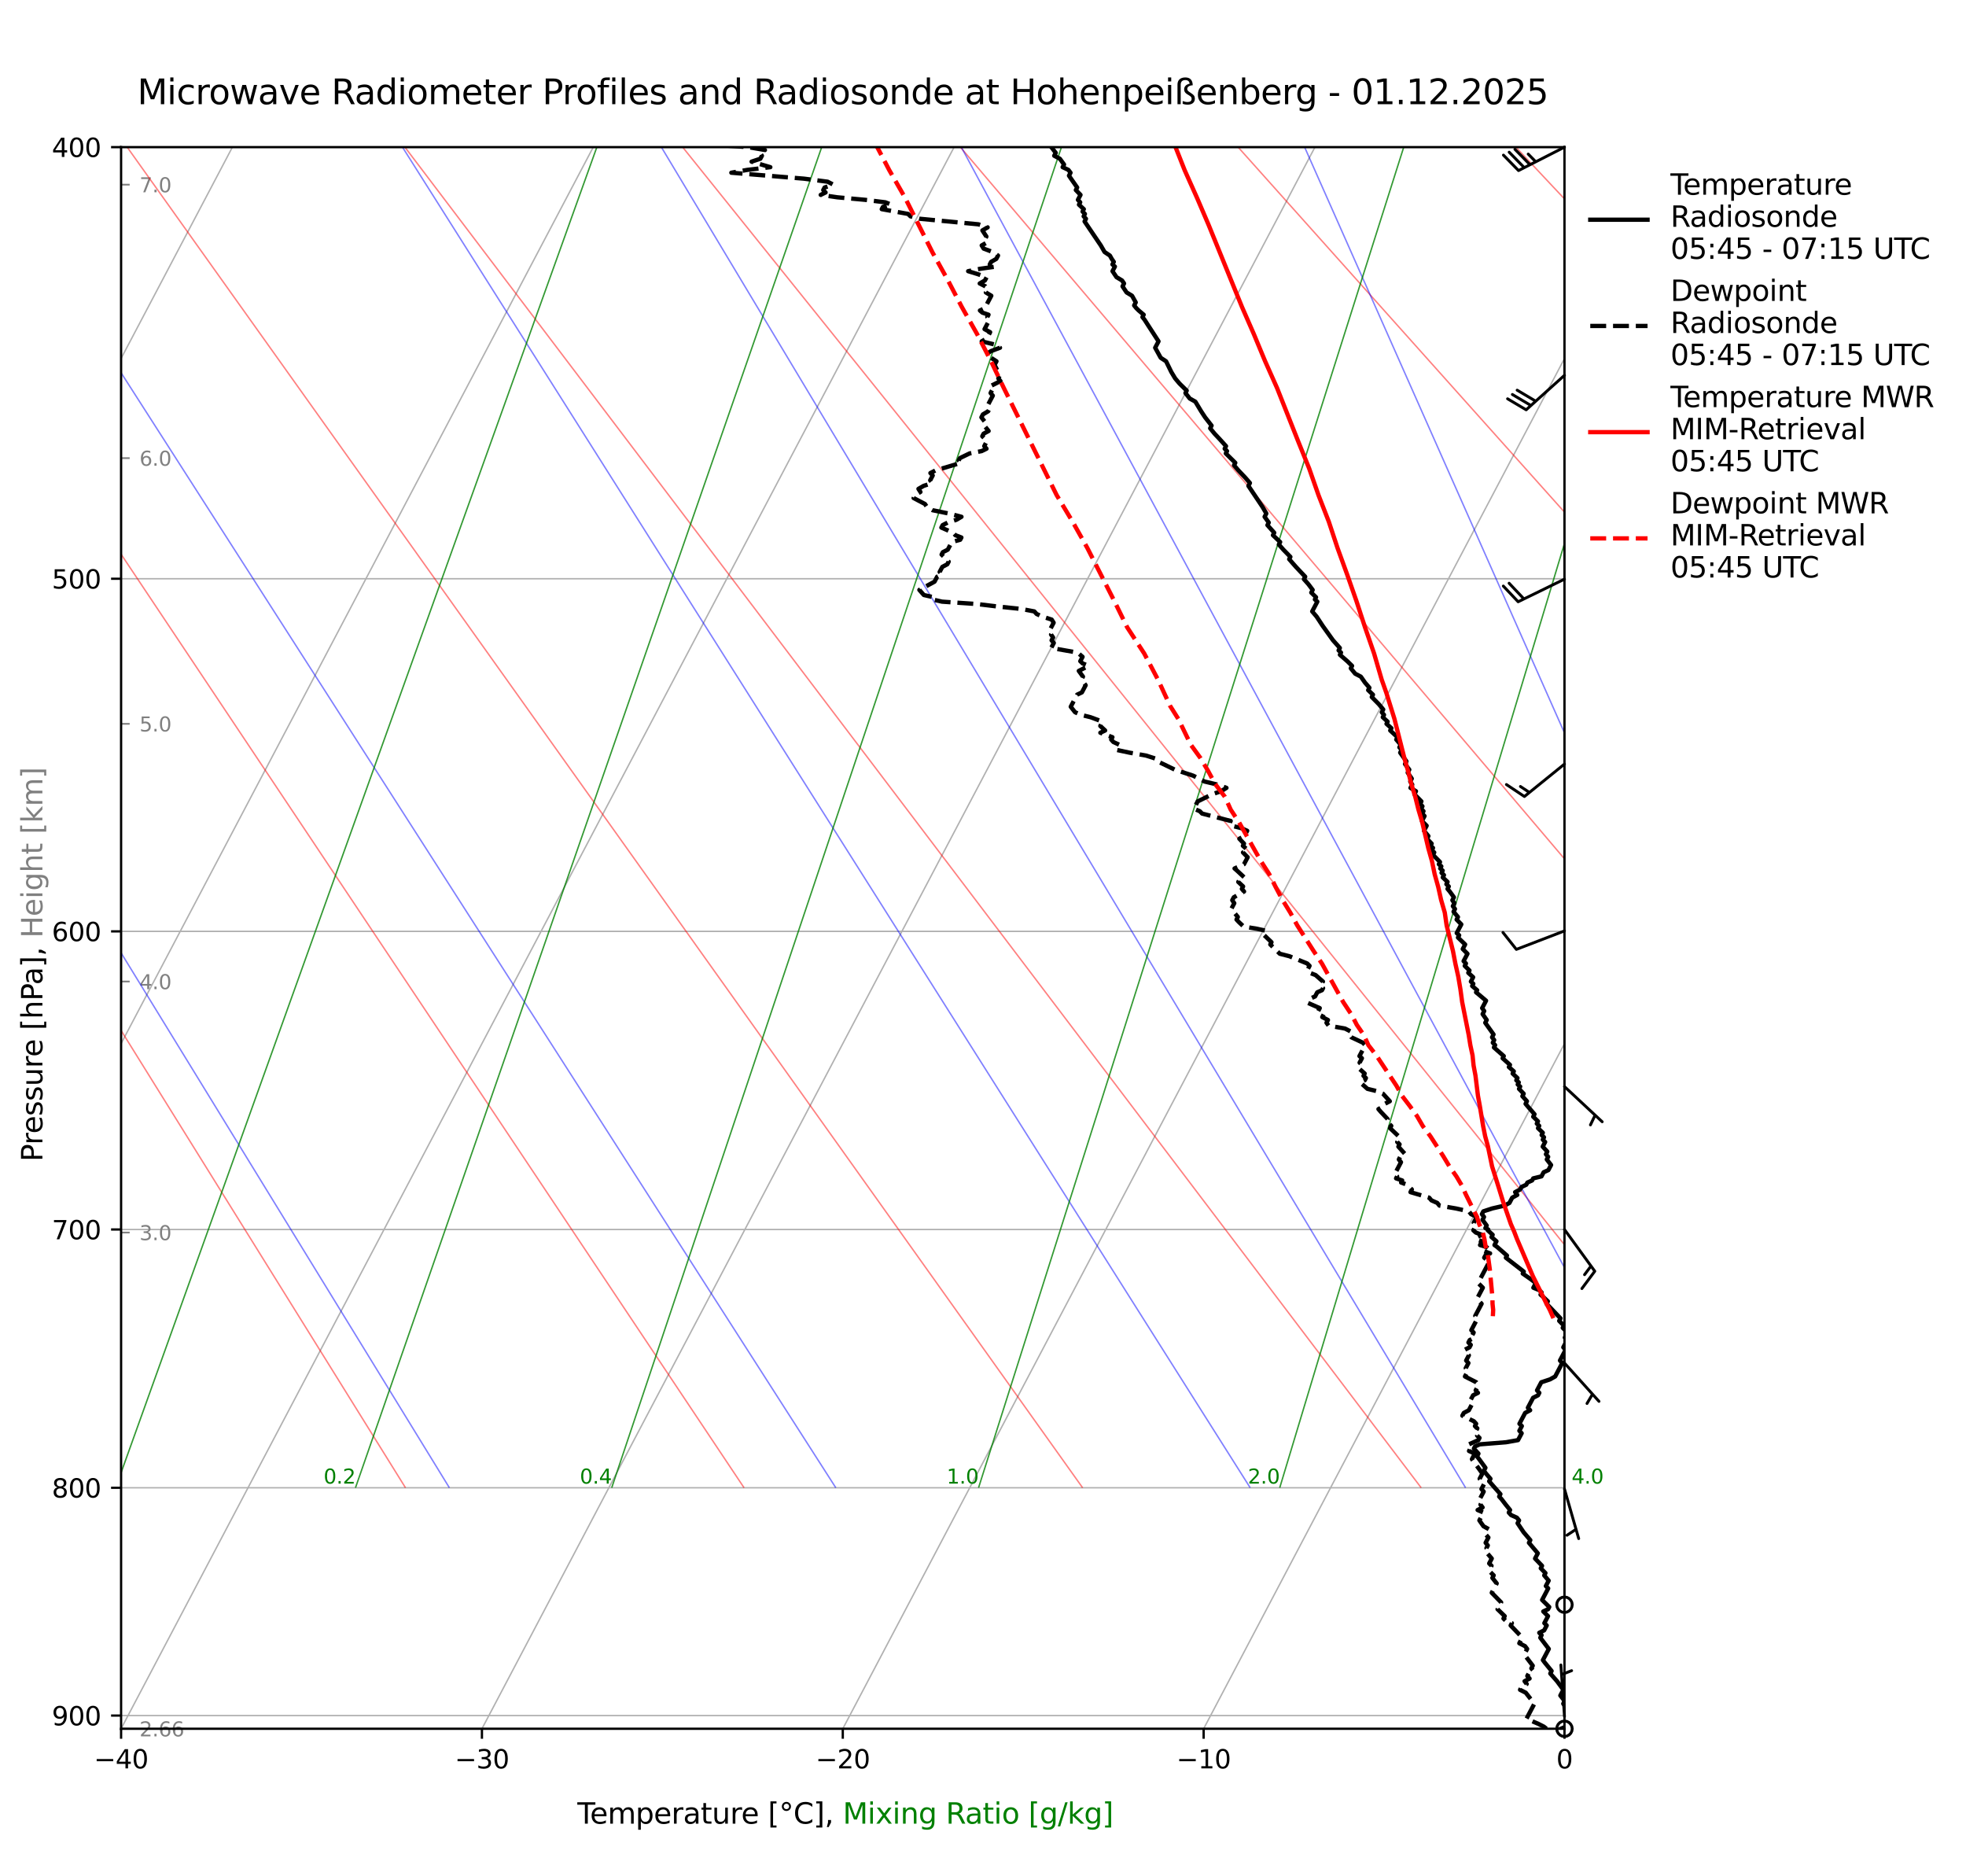 <?xml version="1.0" encoding="utf-8" standalone="no"?>
<!DOCTYPE svg PUBLIC "-//W3C//DTD SVG 1.1//EN"
  "http://www.w3.org/Graphics/SVG/1.1/DTD/svg11.dtd">
<svg xmlns:xlink="http://www.w3.org/1999/xlink" width="686.385pt" height="654.781pt" viewBox="0 0 686.385 654.781" xmlns="http://www.w3.org/2000/svg" version="1.1">
 <defs>
  <style type="text/css">*{stroke-linejoin: round; stroke-linecap: butt}</style>
 </defs>
 <g id="figure_1">
  <g id="patch_1">
   <path d="M -0 654.781 
L 686.385 654.781 
L 686.385 0 
L -0 0 
z
" style="fill: #ffffff"/>
  </g>
  <g id="axes_1">
   <g id="patch_2">
    <path d="M 42.275 603.417 
L 546.204 603.417 
L 546.204 51.364 
L 42.275 51.364 
z
" style="fill: #ffffff"/>
   </g>
   <g id="matplotlib.axis_1">
    <g id="xtick_1">
     <g id="line2d_1">
      <path d="M -1 207.273 
L 81.133 51.364 
" clip-path="url(#p57a9c454ad)" style="fill: none; stroke: #b0b0b0; stroke-width: 0.5; stroke-linecap: square"/>
     </g>
    </g>
    <g id="xtick_2">
     <g id="line2d_2">
      <path d="M -1 446.418 
L 207.115 51.364 
" clip-path="url(#p57a9c454ad)" style="fill: none; stroke: #b0b0b0; stroke-width: 0.5; stroke-linecap: square"/>
     </g>
    </g>
    <g id="xtick_3">
     <g id="line2d_3">
      <path d="M 42.275 603.417 
L 333.098 51.364 
" clip-path="url(#p57a9c454ad)" style="fill: none; stroke: #b0b0b0; stroke-width: 0.5; stroke-linecap: square"/>
     </g>
     <g id="line2d_4">
      <defs>
       <path id="mcffb5e9fbb" d="M 0 0 
L 0 3.5 
" style="stroke: #000000; stroke-width: 0.8"/>
      </defs>
      <g>
       <use xlink:href="#mcffb5e9fbb" x="42.275" y="603.417" style="stroke: #000000; stroke-width: 0.8"/>
      </g>
     </g>
     <g id="text_1">
      <!-- −40 -->
      <g transform="translate(32.778 617.256) scale(0.09 -0.09)">
       <defs>
        <path id="DejaVuSans-2212" d="M 678 2272 
L 4684 2272 
L 4684 1741 
L 678 1741 
L 678 2272 
z
" transform="scale(0.016)"/>
        <path id="DejaVuSans-34" d="M 2419 4116 
L 825 1625 
L 2419 1625 
L 2419 4116 
z
M 2253 4666 
L 3047 4666 
L 3047 1625 
L 3713 1625 
L 3713 1100 
L 3047 1100 
L 3047 0 
L 2419 0 
L 2419 1100 
L 313 1100 
L 313 1709 
L 2253 4666 
z
" transform="scale(0.016)"/>
        <path id="DejaVuSans-30" d="M 2034 4250 
Q 1547 4250 1301 3770 
Q 1056 3291 1056 2328 
Q 1056 1369 1301 889 
Q 1547 409 2034 409 
Q 2525 409 2770 889 
Q 3016 1369 3016 2328 
Q 3016 3291 2770 3770 
Q 2525 4250 2034 4250 
z
M 2034 4750 
Q 2819 4750 3233 4129 
Q 3647 3509 3647 2328 
Q 3647 1150 3233 529 
Q 2819 -91 2034 -91 
Q 1250 -91 836 529 
Q 422 1150 422 2328 
Q 422 3509 836 4129 
Q 1250 4750 2034 4750 
z
" transform="scale(0.016)"/>
       </defs>
       <use xlink:href="#DejaVuSans-2212"/>
       <use xlink:href="#DejaVuSans-34" transform="translate(83.789 0)"/>
       <use xlink:href="#DejaVuSans-30" transform="translate(147.412 0)"/>
      </g>
     </g>
    </g>
    <g id="xtick_4">
     <g id="line2d_5">
      <path d="M 168.257 603.417 
L 459.08 51.364 
" clip-path="url(#p57a9c454ad)" style="fill: none; stroke: #b0b0b0; stroke-width: 0.5; stroke-linecap: square"/>
     </g>
     <g id="line2d_6">
      <g>
       <use xlink:href="#mcffb5e9fbb" x="168.257" y="603.417" style="stroke: #000000; stroke-width: 0.8"/>
      </g>
     </g>
     <g id="text_2">
      <!-- −30 -->
      <g transform="translate(158.76 617.256) scale(0.09 -0.09)">
       <defs>
        <path id="DejaVuSans-33" d="M 2597 2516 
Q 3050 2419 3304 2112 
Q 3559 1806 3559 1356 
Q 3559 666 3084 287 
Q 2609 -91 1734 -91 
Q 1441 -91 1130 -33 
Q 819 25 488 141 
L 488 750 
Q 750 597 1062 519 
Q 1375 441 1716 441 
Q 2309 441 2620 675 
Q 2931 909 2931 1356 
Q 2931 1769 2642 2001 
Q 2353 2234 1838 2234 
L 1294 2234 
L 1294 2753 
L 1863 2753 
Q 2328 2753 2575 2939 
Q 2822 3125 2822 3475 
Q 2822 3834 2567 4026 
Q 2313 4219 1838 4219 
Q 1578 4219 1281 4162 
Q 984 4106 628 3988 
L 628 4550 
Q 988 4650 1302 4700 
Q 1616 4750 1894 4750 
Q 2613 4750 3031 4423 
Q 3450 4097 3450 3541 
Q 3450 3153 3228 2886 
Q 3006 2619 2597 2516 
z
" transform="scale(0.016)"/>
       </defs>
       <use xlink:href="#DejaVuSans-2212"/>
       <use xlink:href="#DejaVuSans-33" transform="translate(83.789 0)"/>
       <use xlink:href="#DejaVuSans-30" transform="translate(147.412 0)"/>
      </g>
     </g>
    </g>
    <g id="xtick_5">
     <g id="line2d_7">
      <path d="M 294.239 603.417 
L 585.062 51.364 
" clip-path="url(#p57a9c454ad)" style="fill: none; stroke: #b0b0b0; stroke-width: 0.5; stroke-linecap: square"/>
     </g>
     <g id="line2d_8">
      <g>
       <use xlink:href="#mcffb5e9fbb" x="294.239" y="603.417" style="stroke: #000000; stroke-width: 0.8"/>
      </g>
     </g>
     <g id="text_3">
      <!-- −20 -->
      <g transform="translate(284.742 617.256) scale(0.09 -0.09)">
       <defs>
        <path id="DejaVuSans-32" d="M 1228 531 
L 3431 531 
L 3431 0 
L 469 0 
L 469 531 
Q 828 903 1448 1529 
Q 2069 2156 2228 2338 
Q 2531 2678 2651 2914 
Q 2772 3150 2772 3378 
Q 2772 3750 2511 3984 
Q 2250 4219 1831 4219 
Q 1534 4219 1204 4116 
Q 875 4013 500 3803 
L 500 4441 
Q 881 4594 1212 4672 
Q 1544 4750 1819 4750 
Q 2544 4750 2975 4387 
Q 3406 4025 3406 3419 
Q 3406 3131 3298 2873 
Q 3191 2616 2906 2266 
Q 2828 2175 2409 1742 
Q 1991 1309 1228 531 
z
" transform="scale(0.016)"/>
       </defs>
       <use xlink:href="#DejaVuSans-2212"/>
       <use xlink:href="#DejaVuSans-32" transform="translate(83.789 0)"/>
       <use xlink:href="#DejaVuSans-30" transform="translate(147.412 0)"/>
      </g>
     </g>
    </g>
    <g id="xtick_6">
     <g id="line2d_9">
      <path d="M 420.222 603.417 
L 687.385 96.275 
" clip-path="url(#p57a9c454ad)" style="fill: none; stroke: #b0b0b0; stroke-width: 0.5; stroke-linecap: square"/>
     </g>
     <g id="line2d_10">
      <g>
       <use xlink:href="#mcffb5e9fbb" x="420.222" y="603.417" style="stroke: #000000; stroke-width: 0.8"/>
      </g>
     </g>
     <g id="text_4">
      <!-- −10 -->
      <g transform="translate(410.725 617.256) scale(0.09 -0.09)">
       <defs>
        <path id="DejaVuSans-31" d="M 794 531 
L 1825 531 
L 1825 4091 
L 703 3866 
L 703 4441 
L 1819 4666 
L 2450 4666 
L 2450 531 
L 3481 531 
L 3481 0 
L 794 0 
L 794 531 
z
" transform="scale(0.016)"/>
       </defs>
       <use xlink:href="#DejaVuSans-2212"/>
       <use xlink:href="#DejaVuSans-31" transform="translate(83.789 0)"/>
       <use xlink:href="#DejaVuSans-30" transform="translate(147.412 0)"/>
      </g>
     </g>
    </g>
    <g id="xtick_7">
     <g id="line2d_11">
      <path d="M 546.204 603.417 
L 687.385 335.421 
" clip-path="url(#p57a9c454ad)" style="fill: none; stroke: #b0b0b0; stroke-width: 0.5; stroke-linecap: square"/>
     </g>
     <g id="line2d_12">
      <g>
       <use xlink:href="#mcffb5e9fbb" x="546.204" y="603.417" style="stroke: #000000; stroke-width: 0.8"/>
      </g>
     </g>
     <g id="text_5">
      <!-- 0 -->
      <g transform="translate(543.341 617.256) scale(0.09 -0.09)">
       <use xlink:href="#DejaVuSans-30"/>
      </g>
     </g>
    </g>
   </g>
   <g id="matplotlib.axis_2">
    <g id="ytick_1">
     <g id="line2d_13">
      <path d="M 42.275 51.364 
L 546.204 51.364 
" clip-path="url(#p57a9c454ad)" style="fill: none; stroke: #b0b0b0; stroke-width: 0.5; stroke-linecap: square"/>
     </g>
     <g id="line2d_14">
      <defs>
       <path id="mf9f443ecc3" d="M 0 0 
L -3.5 0 
" style="stroke: #000000; stroke-width: 0.8"/>
      </defs>
      <g>
       <use xlink:href="#mf9f443ecc3" x="42.275" y="51.364" style="stroke: #000000; stroke-width: 0.8"/>
      </g>
     </g>
     <g id="text_6">
      <!-- 400 -->
      <g transform="translate(18.096 54.784) scale(0.09 -0.09)">
       <use xlink:href="#DejaVuSans-34"/>
       <use xlink:href="#DejaVuSans-30" transform="translate(63.623 0)"/>
       <use xlink:href="#DejaVuSans-30" transform="translate(127.246 0)"/>
      </g>
     </g>
    </g>
    <g id="ytick_2">
     <g id="line2d_15">
      <path d="M 42.275 202.005 
L 546.204 202.005 
" clip-path="url(#p57a9c454ad)" style="fill: none; stroke: #b0b0b0; stroke-width: 0.5; stroke-linecap: square"/>
     </g>
     <g id="line2d_16">
      <g>
       <use xlink:href="#mf9f443ecc3" x="42.275" y="202.005" style="stroke: #000000; stroke-width: 0.8"/>
      </g>
     </g>
     <g id="text_7">
      <!-- 500 -->
      <g transform="translate(18.096 205.425) scale(0.09 -0.09)">
       <defs>
        <path id="DejaVuSans-35" d="M 691 4666 
L 3169 4666 
L 3169 4134 
L 1269 4134 
L 1269 2991 
Q 1406 3038 1543 3061 
Q 1681 3084 1819 3084 
Q 2600 3084 3056 2656 
Q 3513 2228 3513 1497 
Q 3513 744 3044 326 
Q 2575 -91 1722 -91 
Q 1428 -91 1123 -41 
Q 819 9 494 109 
L 494 744 
Q 775 591 1075 516 
Q 1375 441 1709 441 
Q 2250 441 2565 725 
Q 2881 1009 2881 1497 
Q 2881 1984 2565 2268 
Q 2250 2553 1709 2553 
Q 1456 2553 1204 2497 
Q 953 2441 691 2322 
L 691 4666 
z
" transform="scale(0.016)"/>
       </defs>
       <use xlink:href="#DejaVuSans-35"/>
       <use xlink:href="#DejaVuSans-30" transform="translate(63.623 0)"/>
       <use xlink:href="#DejaVuSans-30" transform="translate(127.246 0)"/>
      </g>
     </g>
    </g>
    <g id="ytick_3">
     <g id="line2d_17">
      <path d="M 42.275 325.088 
L 546.204 325.088 
" clip-path="url(#p57a9c454ad)" style="fill: none; stroke: #b0b0b0; stroke-width: 0.5; stroke-linecap: square"/>
     </g>
     <g id="line2d_18">
      <g>
       <use xlink:href="#mf9f443ecc3" x="42.275" y="325.088" style="stroke: #000000; stroke-width: 0.8"/>
      </g>
     </g>
     <g id="text_8">
      <!-- 600 -->
      <g transform="translate(18.096 328.508) scale(0.09 -0.09)">
       <defs>
        <path id="DejaVuSans-36" d="M 2113 2584 
Q 1688 2584 1439 2293 
Q 1191 2003 1191 1497 
Q 1191 994 1439 701 
Q 1688 409 2113 409 
Q 2538 409 2786 701 
Q 3034 994 3034 1497 
Q 3034 2003 2786 2293 
Q 2538 2584 2113 2584 
z
M 3366 4563 
L 3366 3988 
Q 3128 4100 2886 4159 
Q 2644 4219 2406 4219 
Q 1781 4219 1451 3797 
Q 1122 3375 1075 2522 
Q 1259 2794 1537 2939 
Q 1816 3084 2150 3084 
Q 2853 3084 3261 2657 
Q 3669 2231 3669 1497 
Q 3669 778 3244 343 
Q 2819 -91 2113 -91 
Q 1303 -91 875 529 
Q 447 1150 447 2328 
Q 447 3434 972 4092 
Q 1497 4750 2381 4750 
Q 2619 4750 2861 4703 
Q 3103 4656 3366 4563 
z
" transform="scale(0.016)"/>
       </defs>
       <use xlink:href="#DejaVuSans-36"/>
       <use xlink:href="#DejaVuSans-30" transform="translate(63.623 0)"/>
       <use xlink:href="#DejaVuSans-30" transform="translate(127.246 0)"/>
      </g>
     </g>
    </g>
    <g id="ytick_4">
     <g id="line2d_19">
      <path d="M 42.275 429.153 
L 546.204 429.153 
" clip-path="url(#p57a9c454ad)" style="fill: none; stroke: #b0b0b0; stroke-width: 0.5; stroke-linecap: square"/>
     </g>
     <g id="line2d_20">
      <g>
       <use xlink:href="#mf9f443ecc3" x="42.275" y="429.153" style="stroke: #000000; stroke-width: 0.8"/>
      </g>
     </g>
     <g id="text_9">
      <!-- 700 -->
      <g transform="translate(18.096 432.573) scale(0.09 -0.09)">
       <defs>
        <path id="DejaVuSans-37" d="M 525 4666 
L 3525 4666 
L 3525 4397 
L 1831 0 
L 1172 0 
L 2766 4134 
L 525 4134 
L 525 4666 
z
" transform="scale(0.016)"/>
       </defs>
       <use xlink:href="#DejaVuSans-37"/>
       <use xlink:href="#DejaVuSans-30" transform="translate(63.623 0)"/>
       <use xlink:href="#DejaVuSans-30" transform="translate(127.246 0)"/>
      </g>
     </g>
    </g>
    <g id="ytick_5">
     <g id="line2d_21">
      <path d="M 42.275 519.299 
L 546.204 519.299 
" clip-path="url(#p57a9c454ad)" style="fill: none; stroke: #b0b0b0; stroke-width: 0.5; stroke-linecap: square"/>
     </g>
     <g id="line2d_22">
      <g>
       <use xlink:href="#mf9f443ecc3" x="42.275" y="519.299" style="stroke: #000000; stroke-width: 0.8"/>
      </g>
     </g>
     <g id="text_10">
      <!-- 800 -->
      <g transform="translate(18.096 522.718) scale(0.09 -0.09)">
       <defs>
        <path id="DejaVuSans-38" d="M 2034 2216 
Q 1584 2216 1326 1975 
Q 1069 1734 1069 1313 
Q 1069 891 1326 650 
Q 1584 409 2034 409 
Q 2484 409 2743 651 
Q 3003 894 3003 1313 
Q 3003 1734 2745 1975 
Q 2488 2216 2034 2216 
z
M 1403 2484 
Q 997 2584 770 2862 
Q 544 3141 544 3541 
Q 544 4100 942 4425 
Q 1341 4750 2034 4750 
Q 2731 4750 3128 4425 
Q 3525 4100 3525 3541 
Q 3525 3141 3298 2862 
Q 3072 2584 2669 2484 
Q 3125 2378 3379 2068 
Q 3634 1759 3634 1313 
Q 3634 634 3220 271 
Q 2806 -91 2034 -91 
Q 1263 -91 848 271 
Q 434 634 434 1313 
Q 434 1759 690 2068 
Q 947 2378 1403 2484 
z
M 1172 3481 
Q 1172 3119 1398 2916 
Q 1625 2713 2034 2713 
Q 2441 2713 2670 2916 
Q 2900 3119 2900 3481 
Q 2900 3844 2670 4047 
Q 2441 4250 2034 4250 
Q 1625 4250 1398 4047 
Q 1172 3844 1172 3481 
z
" transform="scale(0.016)"/>
       </defs>
       <use xlink:href="#DejaVuSans-38"/>
       <use xlink:href="#DejaVuSans-30" transform="translate(63.623 0)"/>
       <use xlink:href="#DejaVuSans-30" transform="translate(127.246 0)"/>
      </g>
     </g>
    </g>
    <g id="ytick_6">
     <g id="line2d_23">
      <path d="M 42.275 598.812 
L 546.204 598.812 
" clip-path="url(#p57a9c454ad)" style="fill: none; stroke: #b0b0b0; stroke-width: 0.5; stroke-linecap: square"/>
     </g>
     <g id="line2d_24">
      <g>
       <use xlink:href="#mf9f443ecc3" x="42.275" y="598.812" style="stroke: #000000; stroke-width: 0.8"/>
      </g>
     </g>
     <g id="text_11">
      <!-- 900 -->
      <g transform="translate(18.096 602.232) scale(0.09 -0.09)">
       <defs>
        <path id="DejaVuSans-39" d="M 703 97 
L 703 672 
Q 941 559 1184 500 
Q 1428 441 1663 441 
Q 2288 441 2617 861 
Q 2947 1281 2994 2138 
Q 2813 1869 2534 1725 
Q 2256 1581 1919 1581 
Q 1219 1581 811 2004 
Q 403 2428 403 3163 
Q 403 3881 828 4315 
Q 1253 4750 1959 4750 
Q 2769 4750 3195 4129 
Q 3622 3509 3622 2328 
Q 3622 1225 3098 567 
Q 2575 -91 1691 -91 
Q 1453 -91 1209 -44 
Q 966 3 703 97 
z
M 1959 2075 
Q 2384 2075 2632 2365 
Q 2881 2656 2881 3163 
Q 2881 3666 2632 3958 
Q 2384 4250 1959 4250 
Q 1534 4250 1286 3958 
Q 1038 3666 1038 3163 
Q 1038 2656 1286 2365 
Q 1534 2075 1959 2075 
z
" transform="scale(0.016)"/>
       </defs>
       <use xlink:href="#DejaVuSans-39"/>
       <use xlink:href="#DejaVuSans-30" transform="translate(63.623 0)"/>
       <use xlink:href="#DejaVuSans-30" transform="translate(127.246 0)"/>
      </g>
     </g>
    </g>
    <g id="ytick_7">
     <g id="line2d_25">
      <defs>
       <path id="md87137aa39" d="M 0 0 
L 3 0 
" style="stroke: #808080; stroke-width: 0.6"/>
      </defs>
      <g>
       <use xlink:href="#md87137aa39" x="42.275" y="603.417" style="fill: #808080; stroke: #808080; stroke-width: 0.6"/>
      </g>
     </g>
     <g id="text_12">
      <!--  2.66 -->
      <g style="fill: #808080" transform="translate(46.464 606.077) scale(0.07 -0.07)">
       <defs>
        <path id="DejaVuSans-20" transform="scale(0.016)"/>
        <path id="DejaVuSans-2e" d="M 684 794 
L 1344 794 
L 1344 0 
L 684 0 
L 684 794 
z
" transform="scale(0.016)"/>
       </defs>
       <use xlink:href="#DejaVuSans-20"/>
       <use xlink:href="#DejaVuSans-32" transform="translate(31.787 0)"/>
       <use xlink:href="#DejaVuSans-2e" transform="translate(95.41 0)"/>
       <use xlink:href="#DejaVuSans-36" transform="translate(127.197 0)"/>
       <use xlink:href="#DejaVuSans-36" transform="translate(190.82 0)"/>
      </g>
     </g>
    </g>
    <g id="ytick_8">
     <g id="line2d_26">
      <g>
       <use xlink:href="#md87137aa39" x="42.275" y="430.213" style="fill: #808080; stroke: #808080; stroke-width: 0.6"/>
      </g>
     </g>
     <g id="text_13">
      <!-- 3.0   -->
      <g style="fill: #808080" transform="translate(48.693 432.873) scale(0.07 -0.07)">
       <use xlink:href="#DejaVuSans-33"/>
       <use xlink:href="#DejaVuSans-2e" transform="translate(63.623 0)"/>
       <use xlink:href="#DejaVuSans-30" transform="translate(95.41 0)"/>
       <use xlink:href="#DejaVuSans-20" transform="translate(159.033 0)"/>
       <use xlink:href="#DejaVuSans-20" transform="translate(190.82 0)"/>
      </g>
     </g>
    </g>
    <g id="ytick_9">
     <g id="line2d_27">
      <g>
       <use xlink:href="#md87137aa39" x="42.275" y="342.603" style="fill: #808080; stroke: #808080; stroke-width: 0.6"/>
      </g>
     </g>
     <g id="text_14">
      <!-- 4.0   -->
      <g style="fill: #808080" transform="translate(48.693 345.262) scale(0.07 -0.07)">
       <use xlink:href="#DejaVuSans-34"/>
       <use xlink:href="#DejaVuSans-2e" transform="translate(63.623 0)"/>
       <use xlink:href="#DejaVuSans-30" transform="translate(95.41 0)"/>
       <use xlink:href="#DejaVuSans-20" transform="translate(159.033 0)"/>
       <use xlink:href="#DejaVuSans-20" transform="translate(190.82 0)"/>
      </g>
     </g>
    </g>
    <g id="ytick_10">
     <g id="line2d_28">
      <g>
       <use xlink:href="#md87137aa39" x="42.275" y="252.647" style="fill: #808080; stroke: #808080; stroke-width: 0.6"/>
      </g>
     </g>
     <g id="text_15">
      <!-- 5.0   -->
      <g style="fill: #808080" transform="translate(48.693 255.306) scale(0.07 -0.07)">
       <use xlink:href="#DejaVuSans-35"/>
       <use xlink:href="#DejaVuSans-2e" transform="translate(63.623 0)"/>
       <use xlink:href="#DejaVuSans-30" transform="translate(95.41 0)"/>
       <use xlink:href="#DejaVuSans-20" transform="translate(159.033 0)"/>
       <use xlink:href="#DejaVuSans-20" transform="translate(190.82 0)"/>
      </g>
     </g>
    </g>
    <g id="ytick_11">
     <g id="line2d_29">
      <g>
       <use xlink:href="#md87137aa39" x="42.275" y="159.904" style="fill: #808080; stroke: #808080; stroke-width: 0.6"/>
      </g>
     </g>
     <g id="text_16">
      <!-- 6.0   -->
      <g style="fill: #808080" transform="translate(48.693 162.563) scale(0.07 -0.07)">
       <use xlink:href="#DejaVuSans-36"/>
       <use xlink:href="#DejaVuSans-2e" transform="translate(63.623 0)"/>
       <use xlink:href="#DejaVuSans-30" transform="translate(95.41 0)"/>
       <use xlink:href="#DejaVuSans-20" transform="translate(159.033 0)"/>
       <use xlink:href="#DejaVuSans-20" transform="translate(190.82 0)"/>
      </g>
     </g>
    </g>
    <g id="ytick_12">
     <g id="line2d_30">
      <g>
       <use xlink:href="#md87137aa39" x="42.275" y="64.451" style="fill: #808080; stroke: #808080; stroke-width: 0.6"/>
      </g>
     </g>
     <g id="text_17">
      <!-- 7.0   -->
      <g style="fill: #808080" transform="translate(48.693 67.111) scale(0.07 -0.07)">
       <use xlink:href="#DejaVuSans-37"/>
       <use xlink:href="#DejaVuSans-2e" transform="translate(63.623 0)"/>
       <use xlink:href="#DejaVuSans-30" transform="translate(95.41 0)"/>
       <use xlink:href="#DejaVuSans-20" transform="translate(159.033 0)"/>
       <use xlink:href="#DejaVuSans-20" transform="translate(190.82 0)"/>
      </g>
     </g>
    </g>
   </g>
   <g id="LineCollection_1">
    <path clip-path="url(#p57a9c454ad)" style="fill: none; stroke: #ff0000; stroke-opacity: 0.5; stroke-width: 0.5"/>
    <path d="M 23.367 519.299 
L -1 477.045 
" clip-path="url(#p57a9c454ad)" style="fill: none; stroke: #ff0000; stroke-opacity: 0.5; stroke-width: 0.5"/>
    <path d="M 141.568 519.299 
L -1 290.119 
" clip-path="url(#p57a9c454ad)" style="fill: none; stroke: #ff0000; stroke-opacity: 0.5; stroke-width: 0.5"/>
    <path d="M 259.769 519.299 
L -1 128.613 
" clip-path="url(#p57a9c454ad)" style="fill: none; stroke: #ff0000; stroke-opacity: 0.5; stroke-width: 0.5"/>
    <path d="M 377.97 519.299 
L 44.403 51.364 
" clip-path="url(#p57a9c454ad)" style="fill: none; stroke: #ff0000; stroke-opacity: 0.5; stroke-width: 0.5"/>
    <path d="M 496.171 519.299 
L 141.368 51.364 
" clip-path="url(#p57a9c454ad)" style="fill: none; stroke: #ff0000; stroke-opacity: 0.5; stroke-width: 0.5"/>
    <path d="M 614.372 519.299 
L 238.332 51.364 
" clip-path="url(#p57a9c454ad)" style="fill: none; stroke: #ff0000; stroke-opacity: 0.5; stroke-width: 0.5"/>
    <path d="M 687.385 466.074 
L 335.297 51.364 
" clip-path="url(#p57a9c454ad)" style="fill: none; stroke: #ff0000; stroke-opacity: 0.5; stroke-width: 0.5"/>
    <path d="M 687.385 336.616 
L 432.261 51.364 
" clip-path="url(#p57a9c454ad)" style="fill: none; stroke: #ff0000; stroke-opacity: 0.5; stroke-width: 0.5"/>
    <path d="M 687.385 219.661 
L 529.226 51.364 
" clip-path="url(#p57a9c454ad)" style="fill: none; stroke: #ff0000; stroke-opacity: 0.5; stroke-width: 0.5"/>
   </g>
   <g id="LineCollection_2">
    <path clip-path="url(#p57a9c454ad)" style="fill: none; stroke: #0000ff; stroke-opacity: 0.5; stroke-width: 0.5"/>
    <path d="M 29.909 519.299 
L -1 465.476 
" clip-path="url(#p57a9c454ad)" style="fill: none; stroke: #0000ff; stroke-opacity: 0.5; stroke-width: 0.5"/>
    <path d="M 156.892 519.299 
L -1 262.108 
" clip-path="url(#p57a9c454ad)" style="fill: none; stroke: #0000ff; stroke-opacity: 0.5; stroke-width: 0.5"/>
    <path d="M 291.804 519.299 
L -1 62.617 
" clip-path="url(#p57a9c454ad)" style="fill: none; stroke: #0000ff; stroke-opacity: 0.5; stroke-width: 0.5"/>
    <path d="M 436.477 519.299 
L 140.51 51.364 
" clip-path="url(#p57a9c454ad)" style="fill: none; stroke: #0000ff; stroke-opacity: 0.5; stroke-width: 0.5"/>
    <path d="M 511.675 519.299 
L 230.905 51.364 
" clip-path="url(#p57a9c454ad)" style="fill: none; stroke: #0000ff; stroke-opacity: 0.5; stroke-width: 0.5"/>
    <path d="M 587.572 519.299 
L 335.627 51.364 
" clip-path="url(#p57a9c454ad)" style="fill: none; stroke: #0000ff; stroke-opacity: 0.5; stroke-width: 0.5"/>
    <path d="M 663.108 519.299 
L 455.478 51.364 
" clip-path="url(#p57a9c454ad)" style="fill: none; stroke: #0000ff; stroke-opacity: 0.5; stroke-width: 0.5"/>
    <path d="M 687.385 364.953 
L 585.663 51.364 
" clip-path="url(#p57a9c454ad)" style="fill: none; stroke: #0000ff; stroke-opacity: 0.5; stroke-width: 0.5"/>
    <path clip-path="url(#p57a9c454ad)" style="fill: none; stroke: #0000ff; stroke-opacity: 0.5; stroke-width: 0.5"/>
    <path clip-path="url(#p57a9c454ad)" style="fill: none; stroke: #0000ff; stroke-opacity: 0.5; stroke-width: 0.5"/>
    <path clip-path="url(#p57a9c454ad)" style="fill: none; stroke: #0000ff; stroke-opacity: 0.5; stroke-width: 0.5"/>
    <path clip-path="url(#p57a9c454ad)" style="fill: none; stroke: #0000ff; stroke-opacity: 0.5; stroke-width: 0.5"/>
    <path clip-path="url(#p57a9c454ad)" style="fill: none; stroke: #0000ff; stroke-opacity: 0.5; stroke-width: 0.5"/>
    <path clip-path="url(#p57a9c454ad)" style="fill: none; stroke: #0000ff; stroke-opacity: 0.5; stroke-width: 0.5"/>
   </g>
   <g id="LineCollection_3">
    <path d="M 40.385 519.299 
L 208.375 51.364 
" clip-path="url(#p57a9c454ad)" style="fill: none; stroke: #008000; stroke-opacity: 0.8; stroke-width: 0.5"/>
    <path d="M 124.106 519.299 
L 286.875 51.364 
" clip-path="url(#p57a9c454ad)" style="fill: none; stroke: #008000; stroke-opacity: 0.8; stroke-width: 0.5"/>
    <path d="M 213.567 519.299 
L 370.575 51.364 
" clip-path="url(#p57a9c454ad)" style="fill: none; stroke: #008000; stroke-opacity: 0.8; stroke-width: 0.5"/>
    <path d="M 341.641 519.299 
L 490.082 51.364 
" clip-path="url(#p57a9c454ad)" style="fill: none; stroke: #008000; stroke-opacity: 0.8; stroke-width: 0.5"/>
    <path d="M 446.79 519.299 
L 587.915 51.364 
" clip-path="url(#p57a9c454ad)" style="fill: none; stroke: #008000; stroke-opacity: 0.8; stroke-width: 0.5"/>
    <path d="M 559.817 519.299 
L 687.385 70.399 
" clip-path="url(#p57a9c454ad)" style="fill: none; stroke: #008000; stroke-opacity: 0.8; stroke-width: 0.5"/>
    <path d="M 657.251 519.299 
L 687.385 407.14 
" clip-path="url(#p57a9c454ad)" style="fill: none; stroke: #008000; stroke-opacity: 0.8; stroke-width: 0.5"/>
    <path clip-path="url(#p57a9c454ad)" style="fill: none; stroke: #008000; stroke-opacity: 0.8; stroke-width: 0.5"/>
    <path clip-path="url(#p57a9c454ad)" style="fill: none; stroke: #008000; stroke-opacity: 0.8; stroke-width: 0.5"/>
    <path clip-path="url(#p57a9c454ad)" style="fill: none; stroke: #008000; stroke-opacity: 0.8; stroke-width: 0.5"/>
    <path clip-path="url(#p57a9c454ad)" style="fill: none; stroke: #008000; stroke-opacity: 0.8; stroke-width: 0.5"/>
   </g>
   <g id="line2d_31">
    <path d="M 544.944 603.417 
L 546.585 602.694 
L 550.112 600.782 
L 550.565 599.922 
L 547.29 596.573 
L 545.771 594.674 
L 546.268 593.73 
L 544.757 591.815 
L 545.809 589.819 
L 543.611 586.817 
L 541.246 584.132 
L 541.71 583.25 
L 539.414 580.435 
L 538.67 579.455 
L 540.726 575.553 
L 537.754 571.629 
L 538.215 570.754 
L 537.4 569.909 
L 539.102 569.07 
L 540.003 567.359 
L 539.174 566.542 
L 540.457 564.106 
L 538.8 562.469 
L 540.473 561.685 
L 540.882 560.908 
L 538.396 558.452 
L 540.517 554.427 
L 539.696 553.593 
L 540.686 551.714 
L 539.13 549.885 
L 539.559 549.07 
L 537.921 547.397 
L 538.373 546.538 
L 535.933 543.997 
L 536.894 542.172 
L 533.79 538.499 
L 534.278 537.572 
L 531.943 534.831 
L 529.826 531.674 
L 530.346 530.687 
L 529.585 529.74 
L 527.547 528.826 
L 526.757 527.935 
L 527.213 527.068 
L 525.688 525.18 
L 524.197 523.228 
L 523.397 522.355 
L 523.84 521.514 
L 522.256 519.737 
L 519.906 517.025 
L 520.361 516.161 
L 518.803 514.335 
L 518.063 513.349 
L 518.602 512.326 
L 516.411 509.31 
L 515.662 508.341 
L 516.168 507.38 
L 514.573 505.626 
L 514.972 504.867 
L 516.614 504.143 
L 525.819 503.409 
L 529.99 502.665 
L 531.254 500.265 
L 530.448 499.406 
L 531.314 497.761 
L 530.481 496.95 
L 532.472 493.172 
L 534.217 492.25 
L 533.42 491.371 
L 535.255 487.888 
L 536.972 487.021 
L 537.42 486.171 
L 536.613 485.31 
L 538.103 482.483 
L 541.158 481.466 
L 542.95 480.457 
L 545.421 475.766 
L 544.626 474.883 
L 546.583 471.169 
L 545.791 470.28 
L 547.127 467.743 
L 546.324 466.878 
L 547.247 465.124 
L 545.591 463.486 
L 546.002 462.706 
L 544.358 461.043 
L 544.819 460.169 
L 541.574 456.761 
L 539.943 455.074 
L 540.394 454.22 
L 538.712 452.629 
L 537.84 451.893 
L 538.233 451.146 
L 537.406 450.324 
L 535.335 449.473 
L 536.199 447.834 
L 534.397 446.472 
L 531.634 444.542 
L 531.996 443.854 
L 525.737 438.995 
L 526.128 438.254 
L 522.681 435.231 
L 521.764 434.58 
L 522.455 433.268 
L 520.719 431.781 
L 521.129 431.002 
L 519.431 429.443 
L 519.583 429.153 
L 518.588 428.652 
L 519.051 427.773 
L 517.581 425.779 
L 518.113 424.77 
L 517.365 423.799 
L 517.882 422.816 
L 520.931 421.813 
L 525.234 420.818 
L 526.988 419.88 
L 527.953 418.049 
L 529.724 417.078 
L 528.972 416.115 
L 530.719 415.19 
L 531.176 414.323 
L 532.856 413.524 
L 533.257 412.764 
L 534.902 412.032 
L 535.283 411.309 
L 538.173 410.606 
L 538.926 409.177 
L 540.589 408.412 
L 541.522 406.639 
L 540.023 404.702 
L 540.508 403.781 
L 539.724 402.88 
L 540.205 401.967 
L 538.601 400.227 
L 539.456 398.605 
L 538.627 397.787 
L 539.058 396.968 
L 538.22 396.169 
L 538.636 395.378 
L 536.961 393.774 
L 537.385 392.971 
L 536.538 392.187 
L 536.951 391.402 
L 535.287 389.779 
L 535.739 388.919 
L 533.392 386.201 
L 532.62 385.276 
L 533.092 384.38 
L 531.502 382.615 
L 531.959 381.747 
L 530.329 380.058 
L 530.744 379.269 
L 529.873 378.532 
L 530.257 377.804 
L 529.386 377.065 
L 529.793 376.293 
L 528.104 374.716 
L 528.511 373.942 
L 526.787 372.434 
L 527.179 371.688 
L 524.613 369.385 
L 525.013 368.626 
L 521.567 365.602 
L 521.991 364.796 
L 521.179 363.947 
L 521.666 363.022 
L 520.916 362.054 
L 521.439 361.062 
L 518.541 356.996 
L 519.056 356.019 
L 517.62 353.963 
L 518.182 352.895 
L 517.458 351.879 
L 518.822 349.29 
L 516.211 347.072 
L 515.33 346.353 
L 515.709 345.633 
L 513.972 344.147 
L 514.376 343.381 
L 513.526 342.603 
L 514.318 341.099 
L 512.615 339.548 
L 513.039 338.744 
L 511.374 337.121 
L 511.805 336.302 
L 510.983 335.472 
L 512.334 332.908 
L 510.688 331.248 
L 511.523 329.663 
L 509.018 327.245 
L 509.432 326.46 
L 508.58 325.684 
L 510.183 322.642 
L 508.545 320.969 
L 509.016 320.074 
L 507.477 318.213 
L 507.975 317.268 
L 507.231 316.289 
L 507.772 315.262 
L 507.06 314.222 
L 507.602 313.193 
L 506.146 311.174 
L 505.37 310.255 
L 505.813 309.415 
L 504.972 308.619 
L 505.385 307.835 
L 503.7 306.252 
L 504.126 305.441 
L 503.282 304.653 
L 503.685 303.887 
L 502.823 303.132 
L 503.209 302.4 
L 502.342 301.655 
L 502.747 300.885 
L 500.291 298.373 
L 500.729 297.542 
L 499.896 296.732 
L 500.304 295.958 
L 499.434 295.217 
L 499.831 294.464 
L 498.205 292.766 
L 498.697 291.833 
L 497.156 289.975 
L 498.082 288.219 
L 496.439 286.553 
L 497.344 284.835 
L 496.538 283.975 
L 496.979 283.137 
L 496.167 282.287 
L 496.616 281.435 
L 495.812 280.57 
L 496.255 279.729 
L 493.803 277.209 
L 494.351 276.169 
L 492.443 275.007 
L 493.05 273.855 
L 492.354 272.786 
L 492.886 271.776 
L 491.464 269.691 
L 492.018 268.639 
L 490.525 266.692 
L 491.023 265.746 
L 488.839 262.717 
L 489.346 261.754 
L 488.562 260.851 
L 489.038 259.947 
L 487.473 258.136 
L 487.905 257.315 
L 485.36 254.973 
L 485.781 254.173 
L 484.065 252.647 
L 484.462 251.895 
L 482.762 250.338 
L 483.199 249.508 
L 482.417 248.601 
L 482.922 247.643 
L 481.381 245.785 
L 478.917 243.288 
L 479.346 242.475 
L 477.664 240.883 
L 478.101 240.054 
L 476.537 238.24 
L 475.105 236.176 
L 473.126 235.149 
L 471.597 233.269 
L 472.045 232.418 
L 470.383 230.79 
L 467.792 228.535 
L 468.189 227.781 
L 467.34 227.001 
L 467.779 226.168 
L 465.402 223.505 
L 461.772 218.438 
L 459.677 215.242 
L 458.121 213.412 
L 459.916 210.005 
L 459.064 209.231 
L 459.465 208.469 
L 457.799 206.849 
L 458.294 205.91 
L 456.815 203.933 
L 455.233 202.154 
L 455.681 201.303 
L 452.448 197.875 
L 450.088 195.18 
L 450.512 194.375 
L 448.059 191.857 
L 446.487 190.059 
L 446.943 189.193 
L 444.42 186.808 
L 444.871 185.952 
L 442.493 183.292 
L 442.961 182.403 
L 441.505 180.384 
L 442.108 179.24 
L 440.789 176.96 
L 435.852 169.592 
L 436.382 168.585 
L 434.813 166.781 
L 432.385 164.216 
L 430.822 162.4 
L 431.275 161.54 
L 427.962 158.264 
L 428.387 157.456 
L 427.568 156.619 
L 428.04 155.723 
L 425.65 153.087 
L 424.034 151.371 
L 422.504 149.491 
L 422.997 148.557 
L 420.737 145.672 
L 419.34 143.54 
L 417.326 140.19 
L 415.376 139.109 
L 413.872 137.179 
L 414.311 136.346 
L 411.82 133.902 
L 410.269 132.062 
L 408.927 129.827 
L 407.108 126.106 
L 405.234 124.881 
L 403.301 121.375 
L 404.473 119.15 
L 400.999 113.786 
L 399.616 111.629 
L 398.861 110.671 
L 399.293 109.851 
L 397.549 108.379 
L 396.722 107.557 
L 395.962 106.609 
L 396.519 105.551 
L 395.224 103.226 
L 393.314 102.068 
L 391.91 99.951 
L 392.44 98.946 
L 391.736 97.891 
L 389.814 96.756 
L 388.402 94.654 
L 389.245 93.053 
L 388.387 92.291 
L 388.855 91.401 
L 388.141 90.366 
L 387.494 89.202 
L 385.631 87.957 
L 384.317 85.667 
L 380.775 80.433 
L 378.652 77.29 
L 379.14 76.363 
L 378.334 75.501 
L 378.772 74.67 
L 377.951 73.838 
L 378.39 73.005 
L 376.697 71.434 
L 377.129 70.614 
L 376.328 69.744 
L 377.237 68.017 
L 375.604 66.336 
L 376.073 65.444 
L 373.917 62.362 
L 373.209 61.316 
L 373.753 60.284 
L 373.011 59.3 
L 370.992 58.349 
L 371.485 57.413 
L 370.025 55.403 
L 368.054 54.362 
L 368.585 53.353 
L 366.342 50.435 
L 366.841 49.488 
L 363.823 45.653 
L 364.307 44.733 
L 361.24 40.99 
L 361.719 40.081 
L 358.547 36.536 
L 359.101 35.483 
L 358.443 34.342 
L 356.544 33.164 
L 355.878 32.036 
L 356.455 30.941 
L 355.028 28.868 
L 353.069 27.802 
L 353.65 26.7 
L 352.386 24.315 
L 351.202 21.781 
L 349.296 20.616 
L 348.595 19.556 
L 349.098 18.6 
L 346.75 15.884 
L 347.237 14.958 
L 346.494 13.978 
L 347.661 11.762 
L 347.071 10.49 
L 347.79 9.126 
L 347.279 7.705 
L 351.789 6.317 
L 353.915 2.282 
L 353.392 0.883 
L 351.055 -1 
L 351.055 -1 
" clip-path="url(#p57a9c454ad)" style="fill: none; stroke: #000000; stroke-width: 1.5; stroke-linecap: square"/>
   </g>
   <g id="line2d_32">
    <path d="M 539.905 603.417 
L 539.026 602.694 
L 537.037 601.687 
L 532.928 599.922 
L 535.692 594.674 
L 532.678 590.829 
L 530.691 589.819 
L 531.228 588.8 
L 533.021 587.786 
L 532.272 586.817 
L 534.019 585.893 
L 533.227 585.005 
L 533.687 584.132 
L 535.411 583.25 
L 534.633 582.336 
L 535.127 581.397 
L 532.896 578.459 
L 533.418 577.468 
L 532.664 576.508 
L 533.167 575.553 
L 532.423 574.574 
L 530.432 573.571 
L 530.957 572.573 
L 530.195 571.629 
L 530.656 570.754 
L 527.405 567.359 
L 527.836 566.542 
L 525.735 565.746 
L 524.899 564.943 
L 525.339 564.106 
L 522.835 561.685 
L 524.09 559.304 
L 520.814 555.955 
L 522.541 552.678 
L 521.029 550.764 
L 521.492 549.885 
L 519.836 548.246 
L 520.736 546.538 
L 519.912 545.711 
L 520.815 543.997 
L 519.257 542.172 
L 519.73 541.274 
L 518.948 540.367 
L 519.435 539.442 
L 518.672 538.499 
L 519.641 536.659 
L 518.849 535.771 
L 519.883 533.808 
L 517.93 532.733 
L 516.488 530.687 
L 517.938 527.935 
L 515.875 527.068 
L 517.614 526.158 
L 516.87 525.18 
L 517.399 524.175 
L 516.638 523.228 
L 517.998 520.647 
L 517.217 519.737 
L 518.191 517.888 
L 516.582 516.161 
L 517.543 514.335 
L 513.892 509.31 
L 514.908 507.38 
L 512.873 506.46 
L 513.313 505.626 
L 512.452 504.867 
L 512.834 504.143 
L 516.132 502.665 
L 516.538 501.895 
L 515.698 501.098 
L 516.137 500.265 
L 515.33 499.406 
L 515.77 498.571 
L 514.936 497.761 
L 515.363 496.95 
L 514.563 496.077 
L 510.547 494.136 
L 511.055 493.172 
L 512.8 492.25 
L 514.163 489.663 
L 513.368 488.78 
L 514.295 487.021 
L 516.003 486.171 
L 515.196 485.31 
L 516.17 483.462 
L 515.426 482.483 
L 511.454 480.457 
L 512.487 478.496 
L 511.723 477.554 
L 512.666 475.766 
L 511.871 474.883 
L 512.826 473.069 
L 511.308 471.169 
L 513.036 470.28 
L 513.485 469.426 
L 512.666 468.59 
L 513.112 467.743 
L 514.828 466.878 
L 514.03 466.002 
L 514.492 465.124 
L 513.675 464.283 
L 515.843 460.169 
L 515.044 459.293 
L 517.267 455.074 
L 515.633 453.392 
L 517.698 449.473 
L 516.042 447.834 
L 519.638 441.007 
L 518.723 440.353 
L 519.068 439.698 
L 518.178 438.995 
L 518.569 438.254 
L 520.23 437.492 
L 518.117 436.72 
L 519.784 435.947 
L 518.902 435.231 
L 516.724 434.58 
L 517.416 433.268 
L 515.28 432.54 
L 515.679 431.781 
L 517.349 431.002 
L 515.245 430.213 
L 514.392 429.443 
L 515.271 427.773 
L 514.521 426.806 
L 515.593 424.77 
L 513.585 423.799 
L 512.843 422.816 
L 508.332 421.813 
L 502.558 420.818 
L 501.792 419.88 
L 499.746 418.98 
L 498.977 418.049 
L 492.437 416.115 
L 492.924 415.19 
L 491.282 413.524 
L 489.163 412.764 
L 489.548 412.032 
L 487.409 411.309 
L 487.78 410.606 
L 486.896 409.892 
L 489.125 405.661 
L 488.371 404.702 
L 488.856 403.781 
L 490.59 402.88 
L 488.208 400.227 
L 488.633 399.422 
L 487.803 398.605 
L 488.665 396.968 
L 485.309 393.774 
L 485.732 392.971 
L 484.039 391.402 
L 484.458 390.606 
L 482.031 388.038 
L 481.252 387.126 
L 482.999 386.201 
L 483.487 385.276 
L 485.218 384.38 
L 482.826 381.747 
L 480.765 380.877 
L 477.416 380.058 
L 475.701 378.532 
L 474.825 377.804 
L 476.474 377.065 
L 476.88 376.293 
L 476.033 375.51 
L 476.451 374.716 
L 474.736 373.188 
L 475.526 371.688 
L 474.671 370.921 
L 475.48 369.385 
L 474.62 368.626 
L 476.638 364.796 
L 475.825 363.947 
L 471.783 362.054 
L 471.046 361.062 
L 471.58 360.048 
L 469.601 359.022 
L 463.844 357.994 
L 463.109 356.996 
L 463.624 356.019 
L 461.637 355.008 
L 462.187 353.963 
L 460.23 352.895 
L 460.765 351.879 
L 456.673 350.082 
L 457.491 348.53 
L 459.134 347.801 
L 459.898 346.353 
L 461.537 345.633 
L 461.922 344.901 
L 461.06 344.147 
L 461.873 342.603 
L 459.291 340.329 
L 457.183 339.548 
L 456.347 338.744 
L 457.202 337.121 
L 456.373 336.302 
L 450.152 333.763 
L 446.823 332.908 
L 443.493 329.663 
L 443.911 328.869 
L 441.401 326.46 
L 442.207 324.931 
L 438.825 324.176 
L 434.183 323.421 
L 432.502 321.829 
L 431.696 320.969 
L 432.167 320.074 
L 429.865 317.268 
L 430.922 315.262 
L 430.21 314.222 
L 430.753 313.193 
L 434.336 311.174 
L 433.56 310.255 
L 434.003 309.415 
L 432.315 307.835 
L 432.729 307.05 
L 434.409 306.252 
L 431.875 303.887 
L 431.013 303.132 
L 434.311 301.655 
L 435.596 299.216 
L 433.959 297.542 
L 435.645 296.732 
L 433.923 295.217 
L 434.32 294.464 
L 432.695 292.766 
L 434.446 291.833 
L 435.425 289.975 
L 433.38 289.074 
L 430.051 288.219 
L 429.23 287.386 
L 429.669 286.553 
L 419.688 283.975 
L 418.87 283.137 
L 416.798 282.287 
L 418.146 279.729 
L 423.253 277.209 
L 426.32 276.169 
L 428.192 275.007 
L 425.02 273.855 
L 420.544 272.786 
L 416.576 270.752 
L 410.13 268.639 
L 406.117 266.692 
L 404.095 265.746 
L 403.353 264.763 
L 400.119 263.729 
L 394.352 262.717 
L 389.82 261.754 
L 390.772 259.947 
L 388.742 259.017 
L 387.947 258.136 
L 388.379 257.315 
L 384.16 255.759 
L 385.834 254.973 
L 384.144 253.398 
L 384.936 251.895 
L 380.716 250.338 
L 377.374 249.508 
L 375.332 248.601 
L 373.823 246.683 
L 376.04 242.475 
L 377.722 241.673 
L 379.032 239.186 
L 377.544 237.228 
L 378.098 236.176 
L 376.635 234.171 
L 380.078 232.418 
L 378.001 231.579 
L 377.156 230.79 
L 377.955 229.274 
L 376.222 227.781 
L 366.993 226.168 
L 367.914 224.42 
L 367.136 223.505 
L 367.66 222.511 
L 366.946 221.475 
L 367.485 220.451 
L 366.752 219.452 
L 367.855 217.357 
L 367.173 216.26 
L 363.93 215.242 
L 361.906 214.301 
L 361.115 213.412 
L 356.53 212.549 
L 348.167 211.684 
L 341.057 210.832 
L 328.894 210.005 
L 325.523 209.231 
L 325.924 208.469 
L 322.553 207.693 
L 320.973 205.91 
L 326.269 203.031 
L 327.179 201.303 
L 328.881 200.465 
L 328.056 199.639 
L 328.985 197.875 
L 330.732 196.95 
L 331.213 196.038 
L 329.569 194.375 
L 328.734 193.568 
L 329.174 192.734 
L 330.896 191.857 
L 332.299 189.193 
L 335.239 188.394 
L 335.653 187.609 
L 333.555 186.808 
L 332.747 185.952 
L 328.656 184.152 
L 329.109 183.292 
L 330.837 182.403 
L 333.862 181.443 
L 335.68 180.384 
L 331.243 179.24 
L 325.555 178.08 
L 323.626 176.96 
L 322.92 175.908 
L 318.969 173.842 
L 319.533 172.771 
L 321.35 171.713 
L 320.656 170.639 
L 322.468 169.592 
L 325.518 168.585 
L 324.752 167.648 
L 325.643 165.955 
L 324.827 165.114 
L 326.56 164.216 
L 335.528 161.54 
L 334.699 160.722 
L 335.131 159.904 
L 338.514 158.264 
L 342.719 157.456 
L 344.42 156.619 
L 343.632 155.723 
L 344.585 153.913 
L 342.937 152.259 
L 343.405 151.371 
L 345.156 150.439 
L 343.628 148.557 
L 344.129 147.606 
L 342.628 145.672 
L 343.17 144.643 
L 345.011 143.54 
L 345.601 142.42 
L 344.932 141.298 
L 346.617 138.1 
L 345.842 137.179 
L 346.704 135.542 
L 345.869 134.737 
L 349.293 133.02 
L 348.538 132.062 
L 349.098 130.998 
L 347.228 127.373 
L 347.896 126.106 
L 344.125 123.699 
L 345.992 122.546 
L 349.128 121.375 
L 347.21 120.233 
L 342.742 119.15 
L 344.557 118.096 
L 345.686 115.952 
L 343.732 114.878 
L 345.444 111.629 
L 344.689 110.671 
L 345.121 109.851 
L 342.984 109.123 
L 342.117 108.379 
L 343.81 107.557 
L 346.091 103.226 
L 344.181 102.068 
L 344.759 100.971 
L 344.037 99.951 
L 342.047 98.946 
L 343.862 97.891 
L 344.46 96.756 
L 341.263 95.65 
L 338.009 94.654 
L 342.23 93.814 
L 347.671 93.053 
L 345.553 92.291 
L 346.021 91.401 
L 347.826 90.366 
L 348.439 89.202 
L 346.576 87.957 
L 343.42 86.773 
L 342.743 85.667 
L 344.544 84.639 
L 343.818 83.626 
L 344.378 82.564 
L 342.981 80.433 
L 344.811 79.349 
L 341.587 78.296 
L 321.188 76.363 
L 317.863 75.501 
L 317.041 74.67 
L 307.839 73.005 
L 308.253 72.22 
L 311.187 71.434 
L 309.099 70.614 
L 301.998 69.744 
L 292.378 68.873 
L 286.53 68.017 
L 288.233 67.177 
L 287.416 66.336 
L 287.886 65.444 
L 290.928 64.451 
L 288.95 63.424 
L 280.69 62.362 
L 255.329 60.284 
L 260.887 59.3 
L 268.947 58.349 
L 262.401 56.425 
L 265.459 55.403 
L 266.008 54.362 
L 265.279 53.353 
L 267.063 52.359 
L 261.288 51.364 
L 247.919 50.435 
L 243.379 49.488 
L 240.099 48.54 
L 235.569 47.573 
L 233.568 46.588 
L 232.026 44.733 
L 233.501 41.932 
L 228.958 40.99 
L 221.878 40.081 
L 217.3 39.205 
L 217.753 38.345 
L 221.226 36.536 
L 216.741 35.483 
L 216.083 34.342 
L 217.963 33.164 
L 214.778 32.036 
L 210.316 30.941 
L 210.857 29.914 
L 213.927 28.868 
L 214.489 27.802 
L 207.51 26.7 
L 204.34 25.544 
L 203.727 24.315 
L 200.615 23.049 
L 198.763 21.781 
L 199.377 20.616 
L 196.156 19.556 
L 191.62 18.6 
L 192.583 16.772 
L 189.272 15.884 
L 184.72 14.958 
L 178.937 13.978 
L 174.453 12.924 
L 168.766 11.762 
L 152.517 9.126 
L 141.927 7.705 
L 135.1 6.317 
L 134.563 4.945 
L 140.298 3.624 
L 146.27 -0.537 
L 146.513 -1 
L 146.513 -1 
" clip-path="url(#p57a9c454ad)" style="fill: none; stroke-dasharray: 5.55,2.4; stroke-dashoffset: 0; stroke: #000000; stroke-width: 1.5"/>
   </g>
   <g id="Barbs_1">
    <path d="M 546.204 -884.505 
L 528.338 -882.311 
L 525.228 -889.183 
L 528.338 -882.311 
L 530.572 -882.585 
L 529.016 -886.021 
L 530.572 -882.585 
z
" clip-path="url(#pee09ec0580)" style="stroke: #000000"/>
    <path d="M 546.204 -610.78 
L 531.459 -621.105 
L 533.746 -628.293 
L 531.459 -621.105 
L 533.303 -619.814 
L 535.589 -627.003 
L 533.303 -619.814 
L 535.146 -618.524 
L 536.289 -622.118 
L 535.146 -618.524 
z
" clip-path="url(#pee09ec0580)" style="stroke: #000000"/>
    <path d="M 546.204 -416.57 
L 544.949 -434.526 
L 551.974 -437.273 
L 544.949 -434.526 
L 545.105 -432.282 
L 552.131 -435.029 
L 545.105 -432.282 
L 545.262 -430.037 
L 548.775 -431.411 
L 545.262 -430.037 
z
" clip-path="url(#pee09ec0580)" style="stroke: #000000"/>
    <path d="M 546.204 -265.848 
L 544.323 -283.749 
L 551.248 -286.74 
L 544.323 -283.749 
L 544.558 -281.512 
L 551.483 -284.502 
L 544.558 -281.512 
L 544.793 -279.274 
L 551.718 -282.264 
L 544.793 -279.274 
L 545.028 -277.036 
L 551.954 -280.027 
L 545.028 -277.036 
z
" clip-path="url(#pee09ec0580)" style="stroke: #000000"/>
    <path d="M 546.204 -142.711 
L 550.559 -160.176 
L 558.089 -160.618 
L 550.559 -160.176 
L 550.014 -157.993 
L 557.545 -158.435 
L 550.014 -157.993 
L 549.47 -155.81 
L 557.001 -156.251 
L 549.47 -155.81 
L 548.926 -153.627 
L 556.456 -154.068 
L 548.926 -153.627 
z
" clip-path="url(#pee09ec0580)" style="stroke: #000000"/>
    <path d="M 546.204 -39.302 
L 535.88 -54.047 
L 540.487 -60.02 
L 535.88 -54.047 
z
" clip-path="url(#pee09ec0580)" style="stroke: #000000"/>
    <path d="M 546.204 51.364 
L 530.166 59.536 
L 524.893 54.142 
L 530.166 59.536 
L 532.171 58.515 
L 526.897 53.121 
L 532.171 58.515 
L 534.176 57.493 
L 528.902 52.099 
L 534.176 57.493 
L 536.18 56.472 
L 533.544 53.775 
L 536.18 56.472 
z
" clip-path="url(#pee09ec0580)" style="stroke: #000000"/>
    <path d="M 546.204 130.998 
L 532.828 143.042 
L 526.338 139.197 
L 532.828 143.042 
L 534.5 141.537 
L 528.01 137.692 
L 534.5 141.537 
L 536.172 140.031 
L 529.682 136.186 
L 536.172 140.031 
z
" clip-path="url(#pee09ec0580)" style="stroke: #000000"/>
    <path d="M 546.204 202.154 
L 530.026 210.045 
L 524.847 204.56 
L 530.026 210.045 
L 532.048 209.058 
L 526.87 203.573 
L 532.048 209.058 
z
" clip-path="url(#pee09ec0580)" style="stroke: #000000"/>
    <path d="M 546.204 266.692 
L 532.216 278.019 
L 525.936 273.84 
L 532.216 278.019 
L 533.964 276.603 
L 530.824 274.514 
L 533.964 276.603 
z
" clip-path="url(#pee09ec0580)" style="stroke: #000000"/>
    <path d="M 546.204 324.931 
L 529.4 331.381 
L 524.719 325.466 
L 529.4 331.381 
z
" clip-path="url(#pee09ec0580)" style="stroke: #000000"/>
    <path d="M 546.204 379.269 
L 559.369 391.545 
L 556.9 389.244 
L 555.268 392.644 
L 556.9 389.244 
z
" clip-path="url(#pee09ec0580)" style="stroke: #000000"/>
    <path d="M 546.204 429.153 
L 556.784 443.716 
L 552.282 449.768 
L 556.784 443.716 
L 555.462 441.895 
L 553.211 444.922 
L 555.462 441.895 
z
" clip-path="url(#pee09ec0580)" style="stroke: #000000"/>
    <path d="M 546.204 475.766 
L 558.248 489.142 
L 555.99 486.634 
L 554.068 489.879 
L 555.99 486.634 
z
" clip-path="url(#pee09ec0580)" style="stroke: #000000"/>
    <path d="M 546.204 519.737 
L 551.166 537.04 
L 550.235 533.796 
L 547.085 535.869 
L 550.235 533.796 
z
" clip-path="url(#pee09ec0580)" style="stroke: #000000"/>
    <path d="M 546.204 557.422 
L 545.37 557.554 
L 544.617 557.938 
L 544.02 558.535 
L 543.636 559.288 
L 543.504 560.122 
L 543.636 560.957 
L 544.02 561.709 
L 544.617 562.307 
L 545.37 562.69 
L 546.204 562.822 
L 547.038 562.69 
L 547.791 562.307 
L 548.388 561.709 
L 548.772 560.957 
L 548.904 560.122 
L 548.772 559.288 
L 548.388 558.535 
L 547.791 557.938 
L 547.038 557.554 
L 546.204 557.422 
L 546.204 557.422 
L 547.038 557.554 
L 547.791 557.938 
L 548.388 558.535 
L 548.772 559.288 
L 548.904 560.122 
L 548.772 560.957 
L 548.388 561.709 
L 547.791 562.307 
L 547.038 562.69 
L 546.204 562.822 
L 545.37 562.69 
L 544.617 562.307 
L 544.02 561.709 
L 543.636 560.957 
L 543.504 560.122 
L 543.636 559.288 
L 544.02 558.535 
L 544.617 557.938 
L 545.37 557.554 
L 546.204 557.422 
z
" clip-path="url(#pee09ec0580)" style="stroke: #000000"/>
    <path d="M 546.204 599.105 
L 544.949 581.149 
L 545.184 584.515 
L 548.697 583.142 
L 545.184 584.515 
z
" clip-path="url(#pee09ec0580)" style="stroke: #000000"/>
    <path d="M 546.204 600.717 
L 545.37 600.849 
L 544.617 601.233 
L 544.02 601.83 
L 543.636 602.583 
L 543.504 603.417 
L 543.636 604.252 
L 544.02 605.004 
L 544.617 605.602 
L 545.37 605.985 
L 546.204 606.117 
L 547.038 605.985 
L 547.791 605.602 
L 548.388 605.004 
L 548.772 604.252 
L 548.904 603.417 
L 548.772 602.583 
L 548.388 601.83 
L 547.791 601.233 
L 547.038 600.849 
L 546.204 600.717 
L 546.204 600.717 
L 547.038 600.849 
L 547.791 601.233 
L 548.388 601.83 
L 548.772 602.583 
L 548.904 603.417 
L 548.772 604.252 
L 548.388 605.004 
L 547.791 605.602 
L 547.038 605.985 
L 546.204 606.117 
L 545.37 605.985 
L 544.617 605.602 
L 544.02 605.004 
L 543.636 604.252 
L 543.504 603.417 
L 543.636 602.583 
L 544.02 601.83 
L 544.617 601.233 
L 545.37 600.849 
L 546.204 600.717 
z
" clip-path="url(#pee09ec0580)" style="stroke: #000000"/>
   </g>
   <g id="line2d_33">
    <path d="M 542.039 459.411 
L 541.091 457.249 
L 539.948 455.085 
L 537.81 450.753 
L 535.219 445.547 
L 529.632 432.497 
L 528.632 429.881 
L 527.486 427.263 
L 524.755 419.399 
L 523.134 414.147 
L 520.925 407.134 
L 519.472 400.109 
L 518.51 396.593 
L 517.803 393.073 
L 516.647 386.026 
L 516 382.499 
L 515.129 375.436 
L 514.469 371.901 
L 514.107 368.364 
L 513.341 364.823 
L 512.775 361.28 
L 510.478 349.747 
L 509.871 345.303 
L 509.117 340.855 
L 508.121 336.403 
L 507.27 331.947 
L 505.058 323.02 
L 504.415 318.549 
L 503.119 314.074 
L 502.124 309.595 
L 500.876 305.11 
L 499.944 300.621 
L 498.681 296.126 
L 496.57 287.123 
L 495.226 282.615 
L 494.106 278.101 
L 492.715 273.582 
L 491.573 269.058 
L 490.282 264.528 
L 486.833 250.911 
L 484.001 241.806 
L 482.396 237.245 
L 479.734 228.108 
L 476.56 218.948 
L 473.559 209.765 
L 470.338 200.559 
L 466.984 191.329 
L 463.918 182.075 
L 460.312 172.797 
L 457.057 163.495 
L 453.28 154.167 
L 445.856 135.434 
L 441.663 126.027 
L 437.743 116.592 
L 433.604 107.13 
L 421.99 78.578 
L 417.888 69.004 
L 413.594 59.402 
L 409.788 49.77 
L 397.142 20.697 
L 392.779 10.945 
L 387.629 -1 
L 387.629 -1 
" clip-path="url(#p57a9c454ad)" style="fill: none; stroke: #ff0000; stroke-width: 1.5; stroke-linecap: square"/>
   </g>
   <g id="line2d_34">
    <path d="M 521.2 459.411 
L 521.307 457.249 
L 521.085 455.085 
L 521.054 452.92 
L 520.118 442.941 
L 519.406 437.723 
L 518.679 435.111 
L 518.253 432.497 
L 517.614 429.881 
L 516.43 427.263 
L 515.595 424.644 
L 511.694 416.774 
L 510.564 414.147 
L 508.49 410.642 
L 506.031 407.134 
L 503.924 403.623 
L 499.385 396.593 
L 496.753 393.073 
L 494.712 389.551 
L 492.184 386.026 
L 489.482 382.499 
L 487.535 378.969 
L 480.504 368.364 
L 477.75 364.823 
L 476.139 361.28 
L 473.709 357.735 
L 471.872 354.186 
L 468.941 349.747 
L 461.569 336.403 
L 458.612 331.947 
L 452.922 323.02 
L 450.477 318.549 
L 447.735 314.074 
L 445.366 309.595 
L 443.121 305.11 
L 440.238 300.621 
L 432.638 287.123 
L 429.681 282.615 
L 427.63 278.101 
L 424.199 273.582 
L 421.759 269.058 
L 419.065 264.528 
L 415.767 259.994 
L 411.361 250.911 
L 408.503 246.361 
L 404.289 237.245 
L 399.487 228.108 
L 393.524 218.948 
L 389.026 209.765 
L 379.653 191.329 
L 374.456 182.075 
L 368.901 172.797 
L 350.464 135.434 
L 345.965 126.027 
L 341.126 116.592 
L 335.783 107.13 
L 330.838 97.64 
L 325.562 88.123 
L 315.978 69.004 
L 310.474 59.402 
L 305.434 49.77 
L 296.087 30.418 
L 285.544 10.945 
L 280.561 -1 
L 280.561 -1 
" clip-path="url(#p57a9c454ad)" style="fill: none; stroke-dasharray: 5.55,2.4; stroke-dashoffset: 0; stroke: #ff0000; stroke-width: 1.5"/>
   </g>
   <g id="line2d_35">
    <path d="M 546.204 603.417 
L 687.385 335.421 
" clip-path="url(#p57a9c454ad)" style="fill: none; stroke: #808080; stroke-linecap: square"/>
   </g>
   <g id="patch_3">
    <path d="M 42.275 51.364 
L 546.204 51.364 
" style="fill: none; stroke: #000000; stroke-width: 0.8; stroke-linejoin: miter; stroke-linecap: square"/>
   </g>
   <g id="patch_4">
    <path d="M 42.275 603.417 
L 546.204 603.417 
" style="fill: none; stroke: #000000; stroke-width: 0.8; stroke-linejoin: miter; stroke-linecap: square"/>
   </g>
   <g id="patch_5">
    <path d="M 42.275 603.417 
L 42.275 51.364 
" style="fill: none; stroke: #000000; stroke-width: 0.8; stroke-linejoin: miter; stroke-linecap: square"/>
   </g>
   <g id="patch_6">
    <path d="M 546.204 603.417 
L 546.204 51.364 
" style="fill: none; stroke: #000000; stroke-width: 0.8; stroke-linejoin: miter; stroke-linecap: square"/>
   </g>
   <g id="text_18">
    <!-- 0.2 -->
    <g style="fill: #008000" transform="translate(112.974 517.843) scale(0.07 -0.07)">
     <use xlink:href="#DejaVuSans-30"/>
     <use xlink:href="#DejaVuSans-2e" transform="translate(63.623 0)"/>
     <use xlink:href="#DejaVuSans-32" transform="translate(95.41 0)"/>
    </g>
   </g>
   <g id="text_19">
    <!-- 0.4 -->
    <g style="fill: #008000" transform="translate(202.435 517.843) scale(0.07 -0.07)">
     <use xlink:href="#DejaVuSans-30"/>
     <use xlink:href="#DejaVuSans-2e" transform="translate(63.623 0)"/>
     <use xlink:href="#DejaVuSans-34" transform="translate(95.41 0)"/>
    </g>
   </g>
   <g id="text_20">
    <!-- 1.0 -->
    <g style="fill: #008000" transform="translate(330.509 517.843) scale(0.07 -0.07)">
     <use xlink:href="#DejaVuSans-31"/>
     <use xlink:href="#DejaVuSans-2e" transform="translate(63.623 0)"/>
     <use xlink:href="#DejaVuSans-30" transform="translate(95.41 0)"/>
    </g>
   </g>
   <g id="text_21">
    <!-- 2.0 -->
    <g style="fill: #008000" transform="translate(435.658 517.843) scale(0.07 -0.07)">
     <use xlink:href="#DejaVuSans-32"/>
     <use xlink:href="#DejaVuSans-2e" transform="translate(63.623 0)"/>
     <use xlink:href="#DejaVuSans-30" transform="translate(95.41 0)"/>
    </g>
   </g>
   <g id="text_22">
    <!-- 4.0 -->
    <g style="fill: #008000" transform="translate(548.685 517.843) scale(0.07 -0.07)">
     <use xlink:href="#DejaVuSans-34"/>
     <use xlink:href="#DejaVuSans-2e" transform="translate(63.623 0)"/>
     <use xlink:href="#DejaVuSans-30" transform="translate(95.41 0)"/>
    </g>
   </g>
   <g id="text_23">
    <!-- Temperature [°C],  -->
    <g transform="translate(201.58 636.54) scale(0.1 -0.1)">
     <defs>
      <path id="DejaVuSans-54" d="M -19 4666 
L 3928 4666 
L 3928 4134 
L 2272 4134 
L 2272 0 
L 1638 0 
L 1638 4134 
L -19 4134 
L -19 4666 
z
" transform="scale(0.016)"/>
      <path id="DejaVuSans-65" d="M 3597 1894 
L 3597 1613 
L 953 1613 
Q 991 1019 1311 708 
Q 1631 397 2203 397 
Q 2534 397 2845 478 
Q 3156 559 3463 722 
L 3463 178 
Q 3153 47 2828 -22 
Q 2503 -91 2169 -91 
Q 1331 -91 842 396 
Q 353 884 353 1716 
Q 353 2575 817 3079 
Q 1281 3584 2069 3584 
Q 2775 3584 3186 3129 
Q 3597 2675 3597 1894 
z
M 3022 2063 
Q 3016 2534 2758 2815 
Q 2500 3097 2075 3097 
Q 1594 3097 1305 2825 
Q 1016 2553 972 2059 
L 3022 2063 
z
" transform="scale(0.016)"/>
      <path id="DejaVuSans-6d" d="M 3328 2828 
Q 3544 3216 3844 3400 
Q 4144 3584 4550 3584 
Q 5097 3584 5394 3201 
Q 5691 2819 5691 2113 
L 5691 0 
L 5113 0 
L 5113 2094 
Q 5113 2597 4934 2840 
Q 4756 3084 4391 3084 
Q 3944 3084 3684 2787 
Q 3425 2491 3425 1978 
L 3425 0 
L 2847 0 
L 2847 2094 
Q 2847 2600 2669 2842 
Q 2491 3084 2119 3084 
Q 1678 3084 1418 2786 
Q 1159 2488 1159 1978 
L 1159 0 
L 581 0 
L 581 3500 
L 1159 3500 
L 1159 2956 
Q 1356 3278 1631 3431 
Q 1906 3584 2284 3584 
Q 2666 3584 2933 3390 
Q 3200 3197 3328 2828 
z
" transform="scale(0.016)"/>
      <path id="DejaVuSans-70" d="M 1159 525 
L 1159 -1331 
L 581 -1331 
L 581 3500 
L 1159 3500 
L 1159 2969 
Q 1341 3281 1617 3432 
Q 1894 3584 2278 3584 
Q 2916 3584 3314 3078 
Q 3713 2572 3713 1747 
Q 3713 922 3314 415 
Q 2916 -91 2278 -91 
Q 1894 -91 1617 61 
Q 1341 213 1159 525 
z
M 3116 1747 
Q 3116 2381 2855 2742 
Q 2594 3103 2138 3103 
Q 1681 3103 1420 2742 
Q 1159 2381 1159 1747 
Q 1159 1113 1420 752 
Q 1681 391 2138 391 
Q 2594 391 2855 752 
Q 3116 1113 3116 1747 
z
" transform="scale(0.016)"/>
      <path id="DejaVuSans-72" d="M 2631 2963 
Q 2534 3019 2420 3045 
Q 2306 3072 2169 3072 
Q 1681 3072 1420 2755 
Q 1159 2438 1159 1844 
L 1159 0 
L 581 0 
L 581 3500 
L 1159 3500 
L 1159 2956 
Q 1341 3275 1631 3429 
Q 1922 3584 2338 3584 
Q 2397 3584 2469 3576 
Q 2541 3569 2628 3553 
L 2631 2963 
z
" transform="scale(0.016)"/>
      <path id="DejaVuSans-61" d="M 2194 1759 
Q 1497 1759 1228 1600 
Q 959 1441 959 1056 
Q 959 750 1161 570 
Q 1363 391 1709 391 
Q 2188 391 2477 730 
Q 2766 1069 2766 1631 
L 2766 1759 
L 2194 1759 
z
M 3341 1997 
L 3341 0 
L 2766 0 
L 2766 531 
Q 2569 213 2275 61 
Q 1981 -91 1556 -91 
Q 1019 -91 701 211 
Q 384 513 384 1019 
Q 384 1609 779 1909 
Q 1175 2209 1959 2209 
L 2766 2209 
L 2766 2266 
Q 2766 2663 2505 2880 
Q 2244 3097 1772 3097 
Q 1472 3097 1187 3025 
Q 903 2953 641 2809 
L 641 3341 
Q 956 3463 1253 3523 
Q 1550 3584 1831 3584 
Q 2591 3584 2966 3190 
Q 3341 2797 3341 1997 
z
" transform="scale(0.016)"/>
      <path id="DejaVuSans-74" d="M 1172 4494 
L 1172 3500 
L 2356 3500 
L 2356 3053 
L 1172 3053 
L 1172 1153 
Q 1172 725 1289 603 
Q 1406 481 1766 481 
L 2356 481 
L 2356 0 
L 1766 0 
Q 1100 0 847 248 
Q 594 497 594 1153 
L 594 3053 
L 172 3053 
L 172 3500 
L 594 3500 
L 594 4494 
L 1172 4494 
z
" transform="scale(0.016)"/>
      <path id="DejaVuSans-75" d="M 544 1381 
L 544 3500 
L 1119 3500 
L 1119 1403 
Q 1119 906 1312 657 
Q 1506 409 1894 409 
Q 2359 409 2629 706 
Q 2900 1003 2900 1516 
L 2900 3500 
L 3475 3500 
L 3475 0 
L 2900 0 
L 2900 538 
Q 2691 219 2414 64 
Q 2138 -91 1772 -91 
Q 1169 -91 856 284 
Q 544 659 544 1381 
z
M 1991 3584 
L 1991 3584 
z
" transform="scale(0.016)"/>
      <path id="DejaVuSans-5b" d="M 550 4863 
L 1875 4863 
L 1875 4416 
L 1125 4416 
L 1125 -397 
L 1875 -397 
L 1875 -844 
L 550 -844 
L 550 4863 
z
" transform="scale(0.016)"/>
      <path id="DejaVuSans-b0" d="M 1600 4347 
Q 1350 4347 1178 4173 
Q 1006 4000 1006 3750 
Q 1006 3503 1178 3333 
Q 1350 3163 1600 3163 
Q 1850 3163 2022 3333 
Q 2194 3503 2194 3750 
Q 2194 3997 2020 4172 
Q 1847 4347 1600 4347 
z
M 1600 4750 
Q 1800 4750 1984 4673 
Q 2169 4597 2303 4453 
Q 2447 4313 2519 4134 
Q 2591 3956 2591 3750 
Q 2591 3338 2302 3052 
Q 2013 2766 1594 2766 
Q 1172 2766 890 3047 
Q 609 3328 609 3750 
Q 609 4169 896 4459 
Q 1184 4750 1600 4750 
z
" transform="scale(0.016)"/>
      <path id="DejaVuSans-43" d="M 4122 4306 
L 4122 3641 
Q 3803 3938 3442 4084 
Q 3081 4231 2675 4231 
Q 1875 4231 1450 3742 
Q 1025 3253 1025 2328 
Q 1025 1406 1450 917 
Q 1875 428 2675 428 
Q 3081 428 3442 575 
Q 3803 722 4122 1019 
L 4122 359 
Q 3791 134 3420 21 
Q 3050 -91 2638 -91 
Q 1578 -91 968 557 
Q 359 1206 359 2328 
Q 359 3453 968 4101 
Q 1578 4750 2638 4750 
Q 3056 4750 3426 4639 
Q 3797 4528 4122 4306 
z
" transform="scale(0.016)"/>
      <path id="DejaVuSans-5d" d="M 1947 4863 
L 1947 -844 
L 622 -844 
L 622 -397 
L 1369 -397 
L 1369 4416 
L 622 4416 
L 622 4863 
L 1947 4863 
z
" transform="scale(0.016)"/>
      <path id="DejaVuSans-2c" d="M 750 794 
L 1409 794 
L 1409 256 
L 897 -744 
L 494 -744 
L 750 256 
L 750 794 
z
" transform="scale(0.016)"/>
     </defs>
     <use xlink:href="#DejaVuSans-54"/>
     <use xlink:href="#DejaVuSans-65" transform="translate(44.084 0)"/>
     <use xlink:href="#DejaVuSans-6d" transform="translate(105.607 0)"/>
     <use xlink:href="#DejaVuSans-70" transform="translate(203.02 0)"/>
     <use xlink:href="#DejaVuSans-65" transform="translate(266.496 0)"/>
     <use xlink:href="#DejaVuSans-72" transform="translate(328.02 0)"/>
     <use xlink:href="#DejaVuSans-61" transform="translate(369.133 0)"/>
     <use xlink:href="#DejaVuSans-74" transform="translate(430.412 0)"/>
     <use xlink:href="#DejaVuSans-75" transform="translate(469.621 0)"/>
     <use xlink:href="#DejaVuSans-72" transform="translate(533 0)"/>
     <use xlink:href="#DejaVuSans-65" transform="translate(571.863 0)"/>
     <use xlink:href="#DejaVuSans-20" transform="translate(633.387 0)"/>
     <use xlink:href="#DejaVuSans-5b" transform="translate(665.174 0)"/>
     <use xlink:href="#DejaVuSans-b0" transform="translate(704.188 0)"/>
     <use xlink:href="#DejaVuSans-43" transform="translate(754.188 0)"/>
     <use xlink:href="#DejaVuSans-5d" transform="translate(824.012 0)"/>
     <use xlink:href="#DejaVuSans-2c" transform="translate(863.025 0)"/>
     <use xlink:href="#DejaVuSans-20" transform="translate(894.812 0)"/>
    </g>
   </g>
   <g id="text_24">
    <!-- Mixing Ratio [g/kg] -->
    <g style="fill: #008000" transform="translate(294.239 636.54) scale(0.1 -0.1)">
     <defs>
      <path id="DejaVuSans-4d" d="M 628 4666 
L 1569 4666 
L 2759 1491 
L 3956 4666 
L 4897 4666 
L 4897 0 
L 4281 0 
L 4281 4097 
L 3078 897 
L 2444 897 
L 1241 4097 
L 1241 0 
L 628 0 
L 628 4666 
z
" transform="scale(0.016)"/>
      <path id="DejaVuSans-69" d="M 603 3500 
L 1178 3500 
L 1178 0 
L 603 0 
L 603 3500 
z
M 603 4863 
L 1178 4863 
L 1178 4134 
L 603 4134 
L 603 4863 
z
" transform="scale(0.016)"/>
      <path id="DejaVuSans-78" d="M 3513 3500 
L 2247 1797 
L 3578 0 
L 2900 0 
L 1881 1375 
L 863 0 
L 184 0 
L 1544 1831 
L 300 3500 
L 978 3500 
L 1906 2253 
L 2834 3500 
L 3513 3500 
z
" transform="scale(0.016)"/>
      <path id="DejaVuSans-6e" d="M 3513 2113 
L 3513 0 
L 2938 0 
L 2938 2094 
Q 2938 2591 2744 2837 
Q 2550 3084 2163 3084 
Q 1697 3084 1428 2787 
Q 1159 2491 1159 1978 
L 1159 0 
L 581 0 
L 581 3500 
L 1159 3500 
L 1159 2956 
Q 1366 3272 1645 3428 
Q 1925 3584 2291 3584 
Q 2894 3584 3203 3211 
Q 3513 2838 3513 2113 
z
" transform="scale(0.016)"/>
      <path id="DejaVuSans-67" d="M 2906 1791 
Q 2906 2416 2648 2759 
Q 2391 3103 1925 3103 
Q 1463 3103 1205 2759 
Q 947 2416 947 1791 
Q 947 1169 1205 825 
Q 1463 481 1925 481 
Q 2391 481 2648 825 
Q 2906 1169 2906 1791 
z
M 3481 434 
Q 3481 -459 3084 -895 
Q 2688 -1331 1869 -1331 
Q 1566 -1331 1297 -1286 
Q 1028 -1241 775 -1147 
L 775 -588 
Q 1028 -725 1275 -790 
Q 1522 -856 1778 -856 
Q 2344 -856 2625 -561 
Q 2906 -266 2906 331 
L 2906 616 
Q 2728 306 2450 153 
Q 2172 0 1784 0 
Q 1141 0 747 490 
Q 353 981 353 1791 
Q 353 2603 747 3093 
Q 1141 3584 1784 3584 
Q 2172 3584 2450 3431 
Q 2728 3278 2906 2969 
L 2906 3500 
L 3481 3500 
L 3481 434 
z
" transform="scale(0.016)"/>
      <path id="DejaVuSans-52" d="M 2841 2188 
Q 3044 2119 3236 1894 
Q 3428 1669 3622 1275 
L 4263 0 
L 3584 0 
L 2988 1197 
Q 2756 1666 2539 1819 
Q 2322 1972 1947 1972 
L 1259 1972 
L 1259 0 
L 628 0 
L 628 4666 
L 2053 4666 
Q 2853 4666 3247 4331 
Q 3641 3997 3641 3322 
Q 3641 2881 3436 2590 
Q 3231 2300 2841 2188 
z
M 1259 4147 
L 1259 2491 
L 2053 2491 
Q 2509 2491 2742 2702 
Q 2975 2913 2975 3322 
Q 2975 3731 2742 3939 
Q 2509 4147 2053 4147 
L 1259 4147 
z
" transform="scale(0.016)"/>
      <path id="DejaVuSans-6f" d="M 1959 3097 
Q 1497 3097 1228 2736 
Q 959 2375 959 1747 
Q 959 1119 1226 758 
Q 1494 397 1959 397 
Q 2419 397 2687 759 
Q 2956 1122 2956 1747 
Q 2956 2369 2687 2733 
Q 2419 3097 1959 3097 
z
M 1959 3584 
Q 2709 3584 3137 3096 
Q 3566 2609 3566 1747 
Q 3566 888 3137 398 
Q 2709 -91 1959 -91 
Q 1206 -91 779 398 
Q 353 888 353 1747 
Q 353 2609 779 3096 
Q 1206 3584 1959 3584 
z
" transform="scale(0.016)"/>
      <path id="DejaVuSans-2f" d="M 1625 4666 
L 2156 4666 
L 531 -594 
L 0 -594 
L 1625 4666 
z
" transform="scale(0.016)"/>
      <path id="DejaVuSans-6b" d="M 581 4863 
L 1159 4863 
L 1159 1991 
L 2875 3500 
L 3609 3500 
L 1753 1863 
L 3688 0 
L 2938 0 
L 1159 1709 
L 1159 0 
L 581 0 
L 581 4863 
z
" transform="scale(0.016)"/>
     </defs>
     <use xlink:href="#DejaVuSans-4d"/>
     <use xlink:href="#DejaVuSans-69" transform="translate(86.279 0)"/>
     <use xlink:href="#DejaVuSans-78" transform="translate(114.062 0)"/>
     <use xlink:href="#DejaVuSans-69" transform="translate(173.242 0)"/>
     <use xlink:href="#DejaVuSans-6e" transform="translate(201.025 0)"/>
     <use xlink:href="#DejaVuSans-67" transform="translate(264.404 0)"/>
     <use xlink:href="#DejaVuSans-20" transform="translate(327.881 0)"/>
     <use xlink:href="#DejaVuSans-52" transform="translate(359.668 0)"/>
     <use xlink:href="#DejaVuSans-61" transform="translate(426.9 0)"/>
     <use xlink:href="#DejaVuSans-74" transform="translate(488.18 0)"/>
     <use xlink:href="#DejaVuSans-69" transform="translate(527.389 0)"/>
     <use xlink:href="#DejaVuSans-6f" transform="translate(555.172 0)"/>
     <use xlink:href="#DejaVuSans-20" transform="translate(616.354 0)"/>
     <use xlink:href="#DejaVuSans-5b" transform="translate(648.141 0)"/>
     <use xlink:href="#DejaVuSans-67" transform="translate(687.154 0)"/>
     <use xlink:href="#DejaVuSans-2f" transform="translate(750.631 0)"/>
     <use xlink:href="#DejaVuSans-6b" transform="translate(784.322 0)"/>
     <use xlink:href="#DejaVuSans-67" transform="translate(842.232 0)"/>
     <use xlink:href="#DejaVuSans-5d" transform="translate(905.709 0)"/>
    </g>
   </g>
   <g id="text_25">
    <!-- Pressure [hPa],  -->
    <g transform="translate(14.798 405.463) rotate(-90) scale(0.1 -0.1)">
     <defs>
      <path id="DejaVuSans-50" d="M 1259 4147 
L 1259 2394 
L 2053 2394 
Q 2494 2394 2734 2622 
Q 2975 2850 2975 3272 
Q 2975 3691 2734 3919 
Q 2494 4147 2053 4147 
L 1259 4147 
z
M 628 4666 
L 2053 4666 
Q 2838 4666 3239 4311 
Q 3641 3956 3641 3272 
Q 3641 2581 3239 2228 
Q 2838 1875 2053 1875 
L 1259 1875 
L 1259 0 
L 628 0 
L 628 4666 
z
" transform="scale(0.016)"/>
      <path id="DejaVuSans-73" d="M 2834 3397 
L 2834 2853 
Q 2591 2978 2328 3040 
Q 2066 3103 1784 3103 
Q 1356 3103 1142 2972 
Q 928 2841 928 2578 
Q 928 2378 1081 2264 
Q 1234 2150 1697 2047 
L 1894 2003 
Q 2506 1872 2764 1633 
Q 3022 1394 3022 966 
Q 3022 478 2636 193 
Q 2250 -91 1575 -91 
Q 1294 -91 989 -36 
Q 684 19 347 128 
L 347 722 
Q 666 556 975 473 
Q 1284 391 1588 391 
Q 1994 391 2212 530 
Q 2431 669 2431 922 
Q 2431 1156 2273 1281 
Q 2116 1406 1581 1522 
L 1381 1569 
Q 847 1681 609 1914 
Q 372 2147 372 2553 
Q 372 3047 722 3315 
Q 1072 3584 1716 3584 
Q 2034 3584 2315 3537 
Q 2597 3491 2834 3397 
z
" transform="scale(0.016)"/>
      <path id="DejaVuSans-68" d="M 3513 2113 
L 3513 0 
L 2938 0 
L 2938 2094 
Q 2938 2591 2744 2837 
Q 2550 3084 2163 3084 
Q 1697 3084 1428 2787 
Q 1159 2491 1159 1978 
L 1159 0 
L 581 0 
L 581 4863 
L 1159 4863 
L 1159 2956 
Q 1366 3272 1645 3428 
Q 1925 3584 2291 3584 
Q 2894 3584 3203 3211 
Q 3513 2838 3513 2113 
z
" transform="scale(0.016)"/>
     </defs>
     <use xlink:href="#DejaVuSans-50"/>
     <use xlink:href="#DejaVuSans-72" transform="translate(58.553 0)"/>
     <use xlink:href="#DejaVuSans-65" transform="translate(97.416 0)"/>
     <use xlink:href="#DejaVuSans-73" transform="translate(158.939 0)"/>
     <use xlink:href="#DejaVuSans-73" transform="translate(211.039 0)"/>
     <use xlink:href="#DejaVuSans-75" transform="translate(263.139 0)"/>
     <use xlink:href="#DejaVuSans-72" transform="translate(326.518 0)"/>
     <use xlink:href="#DejaVuSans-65" transform="translate(365.381 0)"/>
     <use xlink:href="#DejaVuSans-20" transform="translate(426.904 0)"/>
     <use xlink:href="#DejaVuSans-5b" transform="translate(458.691 0)"/>
     <use xlink:href="#DejaVuSans-68" transform="translate(497.705 0)"/>
     <use xlink:href="#DejaVuSans-50" transform="translate(561.084 0)"/>
     <use xlink:href="#DejaVuSans-61" transform="translate(616.887 0)"/>
     <use xlink:href="#DejaVuSans-5d" transform="translate(678.166 0)"/>
     <use xlink:href="#DejaVuSans-2c" transform="translate(717.18 0)"/>
     <use xlink:href="#DejaVuSans-20" transform="translate(748.967 0)"/>
    </g>
   </g>
   <g id="text_26">
    <!-- Height [km] -->
    <g style="fill: #808080" transform="translate(14.798 327.391) rotate(-90) scale(0.1 -0.1)">
     <defs>
      <path id="DejaVuSans-48" d="M 628 4666 
L 1259 4666 
L 1259 2753 
L 3553 2753 
L 3553 4666 
L 4184 4666 
L 4184 0 
L 3553 0 
L 3553 2222 
L 1259 2222 
L 1259 0 
L 628 0 
L 628 4666 
z
" transform="scale(0.016)"/>
     </defs>
     <use xlink:href="#DejaVuSans-48"/>
     <use xlink:href="#DejaVuSans-65" transform="translate(75.195 0)"/>
     <use xlink:href="#DejaVuSans-69" transform="translate(136.719 0)"/>
     <use xlink:href="#DejaVuSans-67" transform="translate(164.502 0)"/>
     <use xlink:href="#DejaVuSans-68" transform="translate(227.979 0)"/>
     <use xlink:href="#DejaVuSans-74" transform="translate(291.357 0)"/>
     <use xlink:href="#DejaVuSans-20" transform="translate(330.566 0)"/>
     <use xlink:href="#DejaVuSans-5b" transform="translate(362.354 0)"/>
     <use xlink:href="#DejaVuSans-6b" transform="translate(401.367 0)"/>
     <use xlink:href="#DejaVuSans-6d" transform="translate(459.277 0)"/>
     <use xlink:href="#DejaVuSans-5d" transform="translate(556.689 0)"/>
    </g>
   </g>
   <g id="text_27">
    <!-- Microwave Radiometer Profiles and Radiosonde at Hohenpeißenberg - 01.12.2025 -->
    <g transform="translate(47.94 36.364) scale(0.12 -0.12)">
     <defs>
      <path id="DejaVuSans-63" d="M 3122 3366 
L 3122 2828 
Q 2878 2963 2633 3030 
Q 2388 3097 2138 3097 
Q 1578 3097 1268 2742 
Q 959 2388 959 1747 
Q 959 1106 1268 751 
Q 1578 397 2138 397 
Q 2388 397 2633 464 
Q 2878 531 3122 666 
L 3122 134 
Q 2881 22 2623 -34 
Q 2366 -91 2075 -91 
Q 1284 -91 818 406 
Q 353 903 353 1747 
Q 353 2603 823 3093 
Q 1294 3584 2113 3584 
Q 2378 3584 2631 3529 
Q 2884 3475 3122 3366 
z
" transform="scale(0.016)"/>
      <path id="DejaVuSans-77" d="M 269 3500 
L 844 3500 
L 1563 769 
L 2278 3500 
L 2956 3500 
L 3675 769 
L 4391 3500 
L 4966 3500 
L 4050 0 
L 3372 0 
L 2619 2869 
L 1863 0 
L 1184 0 
L 269 3500 
z
" transform="scale(0.016)"/>
      <path id="DejaVuSans-76" d="M 191 3500 
L 800 3500 
L 1894 563 
L 2988 3500 
L 3597 3500 
L 2284 0 
L 1503 0 
L 191 3500 
z
" transform="scale(0.016)"/>
      <path id="DejaVuSans-64" d="M 2906 2969 
L 2906 4863 
L 3481 4863 
L 3481 0 
L 2906 0 
L 2906 525 
Q 2725 213 2448 61 
Q 2172 -91 1784 -91 
Q 1150 -91 751 415 
Q 353 922 353 1747 
Q 353 2572 751 3078 
Q 1150 3584 1784 3584 
Q 2172 3584 2448 3432 
Q 2725 3281 2906 2969 
z
M 947 1747 
Q 947 1113 1208 752 
Q 1469 391 1925 391 
Q 2381 391 2643 752 
Q 2906 1113 2906 1747 
Q 2906 2381 2643 2742 
Q 2381 3103 1925 3103 
Q 1469 3103 1208 2742 
Q 947 2381 947 1747 
z
" transform="scale(0.016)"/>
      <path id="DejaVuSans-66" d="M 2375 4863 
L 2375 4384 
L 1825 4384 
Q 1516 4384 1395 4259 
Q 1275 4134 1275 3809 
L 1275 3500 
L 2222 3500 
L 2222 3053 
L 1275 3053 
L 1275 0 
L 697 0 
L 697 3053 
L 147 3053 
L 147 3500 
L 697 3500 
L 697 3744 
Q 697 4328 969 4595 
Q 1241 4863 1831 4863 
L 2375 4863 
z
" transform="scale(0.016)"/>
      <path id="DejaVuSans-6c" d="M 603 4863 
L 1178 4863 
L 1178 0 
L 603 0 
L 603 4863 
z
" transform="scale(0.016)"/>
      <path id="DejaVuSans-df" d="M 581 3553 
Q 581 4178 954 4520 
Q 1328 4863 2009 4863 
Q 2659 4863 3001 4500 
Q 3344 4138 3353 3438 
Q 2881 3413 2618 3233 
Q 2356 3053 2356 2753 
Q 2356 2606 2447 2479 
Q 2538 2353 2741 2222 
L 2919 2106 
Q 3438 1775 3588 1553 
Q 3738 1331 3738 1019 
Q 3738 481 3386 195 
Q 3034 -91 2375 -91 
Q 2175 -91 1962 -52 
Q 1750 -13 1522 63 
L 1522 575 
Q 1772 481 1990 436 
Q 2209 391 2413 391 
Q 2775 391 2962 539 
Q 3150 688 3150 972 
Q 3150 1169 3058 1300 
Q 2966 1431 2650 1625 
L 2363 1797 
Q 2063 1981 1927 2192 
Q 1791 2403 1791 2688 
Q 1791 3084 2052 3353 
Q 2313 3622 2784 3713 
Q 2759 4034 2554 4209 
Q 2350 4384 1997 4384 
Q 1591 4384 1378 4167 
Q 1166 3950 1166 3541 
L 1166 0 
L 581 0 
L 581 3553 
z
" transform="scale(0.016)"/>
      <path id="DejaVuSans-62" d="M 3116 1747 
Q 3116 2381 2855 2742 
Q 2594 3103 2138 3103 
Q 1681 3103 1420 2742 
Q 1159 2381 1159 1747 
Q 1159 1113 1420 752 
Q 1681 391 2138 391 
Q 2594 391 2855 752 
Q 3116 1113 3116 1747 
z
M 1159 2969 
Q 1341 3281 1617 3432 
Q 1894 3584 2278 3584 
Q 2916 3584 3314 3078 
Q 3713 2572 3713 1747 
Q 3713 922 3314 415 
Q 2916 -91 2278 -91 
Q 1894 -91 1617 61 
Q 1341 213 1159 525 
L 1159 0 
L 581 0 
L 581 4863 
L 1159 4863 
L 1159 2969 
z
" transform="scale(0.016)"/>
      <path id="DejaVuSans-2d" d="M 313 2009 
L 1997 2009 
L 1997 1497 
L 313 1497 
L 313 2009 
z
" transform="scale(0.016)"/>
     </defs>
     <use xlink:href="#DejaVuSans-4d"/>
     <use xlink:href="#DejaVuSans-69" transform="translate(86.279 0)"/>
     <use xlink:href="#DejaVuSans-63" transform="translate(114.062 0)"/>
     <use xlink:href="#DejaVuSans-72" transform="translate(169.043 0)"/>
     <use xlink:href="#DejaVuSans-6f" transform="translate(207.906 0)"/>
     <use xlink:href="#DejaVuSans-77" transform="translate(269.088 0)"/>
     <use xlink:href="#DejaVuSans-61" transform="translate(350.875 0)"/>
     <use xlink:href="#DejaVuSans-76" transform="translate(412.154 0)"/>
     <use xlink:href="#DejaVuSans-65" transform="translate(471.334 0)"/>
     <use xlink:href="#DejaVuSans-20" transform="translate(532.857 0)"/>
     <use xlink:href="#DejaVuSans-52" transform="translate(564.645 0)"/>
     <use xlink:href="#DejaVuSans-61" transform="translate(631.877 0)"/>
     <use xlink:href="#DejaVuSans-64" transform="translate(693.156 0)"/>
     <use xlink:href="#DejaVuSans-69" transform="translate(756.633 0)"/>
     <use xlink:href="#DejaVuSans-6f" transform="translate(784.416 0)"/>
     <use xlink:href="#DejaVuSans-6d" transform="translate(845.598 0)"/>
     <use xlink:href="#DejaVuSans-65" transform="translate(943.01 0)"/>
     <use xlink:href="#DejaVuSans-74" transform="translate(1004.533 0)"/>
     <use xlink:href="#DejaVuSans-65" transform="translate(1043.742 0)"/>
     <use xlink:href="#DejaVuSans-72" transform="translate(1105.266 0)"/>
     <use xlink:href="#DejaVuSans-20" transform="translate(1146.379 0)"/>
     <use xlink:href="#DejaVuSans-50" transform="translate(1178.166 0)"/>
     <use xlink:href="#DejaVuSans-72" transform="translate(1236.719 0)"/>
     <use xlink:href="#DejaVuSans-6f" transform="translate(1275.582 0)"/>
     <use xlink:href="#DejaVuSans-66" transform="translate(1336.764 0)"/>
     <use xlink:href="#DejaVuSans-69" transform="translate(1371.969 0)"/>
     <use xlink:href="#DejaVuSans-6c" transform="translate(1399.752 0)"/>
     <use xlink:href="#DejaVuSans-65" transform="translate(1427.535 0)"/>
     <use xlink:href="#DejaVuSans-73" transform="translate(1489.059 0)"/>
     <use xlink:href="#DejaVuSans-20" transform="translate(1541.158 0)"/>
     <use xlink:href="#DejaVuSans-61" transform="translate(1572.945 0)"/>
     <use xlink:href="#DejaVuSans-6e" transform="translate(1634.225 0)"/>
     <use xlink:href="#DejaVuSans-64" transform="translate(1697.604 0)"/>
     <use xlink:href="#DejaVuSans-20" transform="translate(1761.08 0)"/>
     <use xlink:href="#DejaVuSans-52" transform="translate(1792.867 0)"/>
     <use xlink:href="#DejaVuSans-61" transform="translate(1860.1 0)"/>
     <use xlink:href="#DejaVuSans-64" transform="translate(1921.379 0)"/>
     <use xlink:href="#DejaVuSans-69" transform="translate(1984.855 0)"/>
     <use xlink:href="#DejaVuSans-6f" transform="translate(2012.639 0)"/>
     <use xlink:href="#DejaVuSans-73" transform="translate(2073.82 0)"/>
     <use xlink:href="#DejaVuSans-6f" transform="translate(2125.92 0)"/>
     <use xlink:href="#DejaVuSans-6e" transform="translate(2187.102 0)"/>
     <use xlink:href="#DejaVuSans-64" transform="translate(2250.48 0)"/>
     <use xlink:href="#DejaVuSans-65" transform="translate(2313.957 0)"/>
     <use xlink:href="#DejaVuSans-20" transform="translate(2375.48 0)"/>
     <use xlink:href="#DejaVuSans-61" transform="translate(2407.268 0)"/>
     <use xlink:href="#DejaVuSans-74" transform="translate(2468.547 0)"/>
     <use xlink:href="#DejaVuSans-20" transform="translate(2507.756 0)"/>
     <use xlink:href="#DejaVuSans-48" transform="translate(2539.543 0)"/>
     <use xlink:href="#DejaVuSans-6f" transform="translate(2614.738 0)"/>
     <use xlink:href="#DejaVuSans-68" transform="translate(2675.92 0)"/>
     <use xlink:href="#DejaVuSans-65" transform="translate(2739.299 0)"/>
     <use xlink:href="#DejaVuSans-6e" transform="translate(2800.822 0)"/>
     <use xlink:href="#DejaVuSans-70" transform="translate(2864.201 0)"/>
     <use xlink:href="#DejaVuSans-65" transform="translate(2927.678 0)"/>
     <use xlink:href="#DejaVuSans-69" transform="translate(2989.201 0)"/>
     <use xlink:href="#DejaVuSans-df" transform="translate(3016.984 0)"/>
     <use xlink:href="#DejaVuSans-65" transform="translate(3079.973 0)"/>
     <use xlink:href="#DejaVuSans-6e" transform="translate(3141.496 0)"/>
     <use xlink:href="#DejaVuSans-62" transform="translate(3204.875 0)"/>
     <use xlink:href="#DejaVuSans-65" transform="translate(3268.352 0)"/>
     <use xlink:href="#DejaVuSans-72" transform="translate(3329.875 0)"/>
     <use xlink:href="#DejaVuSans-67" transform="translate(3369.238 0)"/>
     <use xlink:href="#DejaVuSans-20" transform="translate(3432.715 0)"/>
     <use xlink:href="#DejaVuSans-2d" transform="translate(3464.502 0)"/>
     <use xlink:href="#DejaVuSans-20" transform="translate(3500.586 0)"/>
     <use xlink:href="#DejaVuSans-30" transform="translate(3532.373 0)"/>
     <use xlink:href="#DejaVuSans-31" transform="translate(3595.996 0)"/>
     <use xlink:href="#DejaVuSans-2e" transform="translate(3659.619 0)"/>
     <use xlink:href="#DejaVuSans-31" transform="translate(3691.406 0)"/>
     <use xlink:href="#DejaVuSans-32" transform="translate(3755.029 0)"/>
     <use xlink:href="#DejaVuSans-2e" transform="translate(3818.652 0)"/>
     <use xlink:href="#DejaVuSans-32" transform="translate(3850.439 0)"/>
     <use xlink:href="#DejaVuSans-30" transform="translate(3914.062 0)"/>
     <use xlink:href="#DejaVuSans-32" transform="translate(3977.686 0)"/>
     <use xlink:href="#DejaVuSans-35" transform="translate(4041.309 0)"/>
    </g>
   </g>
   <g id="legend_1">
    <g id="line2d_36">
     <path d="M 555.204 76.7 
L 565.204 76.7 
L 575.204 76.7 
" style="fill: none; stroke: #000000; stroke-width: 1.5; stroke-linecap: square"/>
    </g>
    <g id="text_28">
     <!-- Temperature -->
     <g transform="translate(583.204 67.963) scale(0.1 -0.1)">
      <use xlink:href="#DejaVuSans-54"/>
      <use xlink:href="#DejaVuSans-65" transform="translate(44.084 0)"/>
      <use xlink:href="#DejaVuSans-6d" transform="translate(105.607 0)"/>
      <use xlink:href="#DejaVuSans-70" transform="translate(203.02 0)"/>
      <use xlink:href="#DejaVuSans-65" transform="translate(266.496 0)"/>
      <use xlink:href="#DejaVuSans-72" transform="translate(328.02 0)"/>
      <use xlink:href="#DejaVuSans-61" transform="translate(369.133 0)"/>
      <use xlink:href="#DejaVuSans-74" transform="translate(430.412 0)"/>
      <use xlink:href="#DejaVuSans-75" transform="translate(469.621 0)"/>
      <use xlink:href="#DejaVuSans-72" transform="translate(533 0)"/>
      <use xlink:href="#DejaVuSans-65" transform="translate(571.863 0)"/>
     </g>
     <!-- Radiosonde -->
     <g transform="translate(583.204 79.16) scale(0.1 -0.1)">
      <use xlink:href="#DejaVuSans-52"/>
      <use xlink:href="#DejaVuSans-61" transform="translate(67.232 0)"/>
      <use xlink:href="#DejaVuSans-64" transform="translate(128.512 0)"/>
      <use xlink:href="#DejaVuSans-69" transform="translate(191.988 0)"/>
      <use xlink:href="#DejaVuSans-6f" transform="translate(219.771 0)"/>
      <use xlink:href="#DejaVuSans-73" transform="translate(280.953 0)"/>
      <use xlink:href="#DejaVuSans-6f" transform="translate(333.053 0)"/>
      <use xlink:href="#DejaVuSans-6e" transform="translate(394.234 0)"/>
      <use xlink:href="#DejaVuSans-64" transform="translate(457.613 0)"/>
      <use xlink:href="#DejaVuSans-65" transform="translate(521.09 0)"/>
     </g>
     <!-- 05:45 - 07:15 UTC -->
     <g transform="translate(583.204 90.358) scale(0.1 -0.1)">
      <defs>
       <path id="DejaVuSans-3a" d="M 750 794 
L 1409 794 
L 1409 0 
L 750 0 
L 750 794 
z
M 750 3309 
L 1409 3309 
L 1409 2516 
L 750 2516 
L 750 3309 
z
" transform="scale(0.016)"/>
       <path id="DejaVuSans-55" d="M 556 4666 
L 1191 4666 
L 1191 1831 
Q 1191 1081 1462 751 
Q 1734 422 2344 422 
Q 2950 422 3222 751 
Q 3494 1081 3494 1831 
L 3494 4666 
L 4128 4666 
L 4128 1753 
Q 4128 841 3676 375 
Q 3225 -91 2344 -91 
Q 1459 -91 1007 375 
Q 556 841 556 1753 
L 556 4666 
z
" transform="scale(0.016)"/>
      </defs>
      <use xlink:href="#DejaVuSans-30"/>
      <use xlink:href="#DejaVuSans-35" transform="translate(63.623 0)"/>
      <use xlink:href="#DejaVuSans-3a" transform="translate(127.246 0)"/>
      <use xlink:href="#DejaVuSans-34" transform="translate(160.938 0)"/>
      <use xlink:href="#DejaVuSans-35" transform="translate(224.561 0)"/>
      <use xlink:href="#DejaVuSans-20" transform="translate(288.184 0)"/>
      <use xlink:href="#DejaVuSans-2d" transform="translate(319.971 0)"/>
      <use xlink:href="#DejaVuSans-20" transform="translate(356.055 0)"/>
      <use xlink:href="#DejaVuSans-30" transform="translate(387.842 0)"/>
      <use xlink:href="#DejaVuSans-37" transform="translate(451.465 0)"/>
      <use xlink:href="#DejaVuSans-3a" transform="translate(515.088 0)"/>
      <use xlink:href="#DejaVuSans-31" transform="translate(548.779 0)"/>
      <use xlink:href="#DejaVuSans-35" transform="translate(612.402 0)"/>
      <use xlink:href="#DejaVuSans-20" transform="translate(676.025 0)"/>
      <use xlink:href="#DejaVuSans-55" transform="translate(707.812 0)"/>
      <use xlink:href="#DejaVuSans-54" transform="translate(781.006 0)"/>
      <use xlink:href="#DejaVuSans-43" transform="translate(836.215 0)"/>
     </g>
    </g>
    <g id="line2d_37">
     <path d="M 555.204 113.774 
L 565.204 113.774 
L 575.204 113.774 
" style="fill: none; stroke-dasharray: 5.55,2.4; stroke-dashoffset: 0; stroke: #000000; stroke-width: 1.5"/>
    </g>
    <g id="text_29">
     <!-- Dewpoint -->
     <g transform="translate(583.204 105.036) scale(0.1 -0.1)">
      <defs>
       <path id="DejaVuSans-44" d="M 1259 4147 
L 1259 519 
L 2022 519 
Q 2988 519 3436 956 
Q 3884 1394 3884 2338 
Q 3884 3275 3436 3711 
Q 2988 4147 2022 4147 
L 1259 4147 
z
M 628 4666 
L 1925 4666 
Q 3281 4666 3915 4102 
Q 4550 3538 4550 2338 
Q 4550 1131 3912 565 
Q 3275 0 1925 0 
L 628 0 
L 628 4666 
z
" transform="scale(0.016)"/>
      </defs>
      <use xlink:href="#DejaVuSans-44"/>
      <use xlink:href="#DejaVuSans-65" transform="translate(77.002 0)"/>
      <use xlink:href="#DejaVuSans-77" transform="translate(138.525 0)"/>
      <use xlink:href="#DejaVuSans-70" transform="translate(220.312 0)"/>
      <use xlink:href="#DejaVuSans-6f" transform="translate(283.789 0)"/>
      <use xlink:href="#DejaVuSans-69" transform="translate(344.971 0)"/>
      <use xlink:href="#DejaVuSans-6e" transform="translate(372.754 0)"/>
      <use xlink:href="#DejaVuSans-74" transform="translate(436.133 0)"/>
     </g>
     <!-- Radiosonde -->
     <g transform="translate(583.204 116.234) scale(0.1 -0.1)">
      <use xlink:href="#DejaVuSans-52"/>
      <use xlink:href="#DejaVuSans-61" transform="translate(67.232 0)"/>
      <use xlink:href="#DejaVuSans-64" transform="translate(128.512 0)"/>
      <use xlink:href="#DejaVuSans-69" transform="translate(191.988 0)"/>
      <use xlink:href="#DejaVuSans-6f" transform="translate(219.771 0)"/>
      <use xlink:href="#DejaVuSans-73" transform="translate(280.953 0)"/>
      <use xlink:href="#DejaVuSans-6f" transform="translate(333.053 0)"/>
      <use xlink:href="#DejaVuSans-6e" transform="translate(394.234 0)"/>
      <use xlink:href="#DejaVuSans-64" transform="translate(457.613 0)"/>
      <use xlink:href="#DejaVuSans-65" transform="translate(521.09 0)"/>
     </g>
     <!-- 05:45 - 07:15 UTC -->
     <g transform="translate(583.204 127.432) scale(0.1 -0.1)">
      <use xlink:href="#DejaVuSans-30"/>
      <use xlink:href="#DejaVuSans-35" transform="translate(63.623 0)"/>
      <use xlink:href="#DejaVuSans-3a" transform="translate(127.246 0)"/>
      <use xlink:href="#DejaVuSans-34" transform="translate(160.938 0)"/>
      <use xlink:href="#DejaVuSans-35" transform="translate(224.561 0)"/>
      <use xlink:href="#DejaVuSans-20" transform="translate(288.184 0)"/>
      <use xlink:href="#DejaVuSans-2d" transform="translate(319.971 0)"/>
      <use xlink:href="#DejaVuSans-20" transform="translate(356.055 0)"/>
      <use xlink:href="#DejaVuSans-30" transform="translate(387.842 0)"/>
      <use xlink:href="#DejaVuSans-37" transform="translate(451.465 0)"/>
      <use xlink:href="#DejaVuSans-3a" transform="translate(515.088 0)"/>
      <use xlink:href="#DejaVuSans-31" transform="translate(548.779 0)"/>
      <use xlink:href="#DejaVuSans-35" transform="translate(612.402 0)"/>
      <use xlink:href="#DejaVuSans-20" transform="translate(676.025 0)"/>
      <use xlink:href="#DejaVuSans-55" transform="translate(707.812 0)"/>
      <use xlink:href="#DejaVuSans-54" transform="translate(781.006 0)"/>
      <use xlink:href="#DejaVuSans-43" transform="translate(836.215 0)"/>
     </g>
    </g>
    <g id="line2d_38">
     <path d="M 555.204 150.848 
L 565.204 150.848 
L 575.204 150.848 
" style="fill: none; stroke: #ff0000; stroke-width: 1.5; stroke-linecap: square"/>
    </g>
    <g id="text_30">
     <!-- Temperature MWR -->
     <g transform="translate(583.204 142.11) scale(0.1 -0.1)">
      <defs>
       <path id="DejaVuSans-57" d="M 213 4666 
L 850 4666 
L 1831 722 
L 2809 4666 
L 3519 4666 
L 4500 722 
L 5478 4666 
L 6119 4666 
L 4947 0 
L 4153 0 
L 3169 4050 
L 2175 0 
L 1381 0 
L 213 4666 
z
" transform="scale(0.016)"/>
      </defs>
      <use xlink:href="#DejaVuSans-54"/>
      <use xlink:href="#DejaVuSans-65" transform="translate(44.084 0)"/>
      <use xlink:href="#DejaVuSans-6d" transform="translate(105.607 0)"/>
      <use xlink:href="#DejaVuSans-70" transform="translate(203.02 0)"/>
      <use xlink:href="#DejaVuSans-65" transform="translate(266.496 0)"/>
      <use xlink:href="#DejaVuSans-72" transform="translate(328.02 0)"/>
      <use xlink:href="#DejaVuSans-61" transform="translate(369.133 0)"/>
      <use xlink:href="#DejaVuSans-74" transform="translate(430.412 0)"/>
      <use xlink:href="#DejaVuSans-75" transform="translate(469.621 0)"/>
      <use xlink:href="#DejaVuSans-72" transform="translate(533 0)"/>
      <use xlink:href="#DejaVuSans-65" transform="translate(571.863 0)"/>
      <use xlink:href="#DejaVuSans-20" transform="translate(633.387 0)"/>
      <use xlink:href="#DejaVuSans-4d" transform="translate(665.174 0)"/>
      <use xlink:href="#DejaVuSans-57" transform="translate(751.453 0)"/>
      <use xlink:href="#DejaVuSans-52" transform="translate(850.33 0)"/>
     </g>
     <!-- MIM-Retrieval -->
     <g transform="translate(583.204 153.308) scale(0.1 -0.1)">
      <defs>
       <path id="DejaVuSans-49" d="M 628 4666 
L 1259 4666 
L 1259 0 
L 628 0 
L 628 4666 
z
" transform="scale(0.016)"/>
      </defs>
      <use xlink:href="#DejaVuSans-4d"/>
      <use xlink:href="#DejaVuSans-49" transform="translate(86.279 0)"/>
      <use xlink:href="#DejaVuSans-4d" transform="translate(115.771 0)"/>
      <use xlink:href="#DejaVuSans-2d" transform="translate(202.051 0)"/>
      <use xlink:href="#DejaVuSans-52" transform="translate(238.135 0)"/>
      <use xlink:href="#DejaVuSans-65" transform="translate(303.117 0)"/>
      <use xlink:href="#DejaVuSans-74" transform="translate(364.641 0)"/>
      <use xlink:href="#DejaVuSans-72" transform="translate(403.85 0)"/>
      <use xlink:href="#DejaVuSans-69" transform="translate(444.963 0)"/>
      <use xlink:href="#DejaVuSans-65" transform="translate(472.746 0)"/>
      <use xlink:href="#DejaVuSans-76" transform="translate(534.27 0)"/>
      <use xlink:href="#DejaVuSans-61" transform="translate(593.449 0)"/>
      <use xlink:href="#DejaVuSans-6c" transform="translate(654.729 0)"/>
     </g>
     <!-- 05:45 UTC -->
     <g transform="translate(583.204 164.506) scale(0.1 -0.1)">
      <use xlink:href="#DejaVuSans-30"/>
      <use xlink:href="#DejaVuSans-35" transform="translate(63.623 0)"/>
      <use xlink:href="#DejaVuSans-3a" transform="translate(127.246 0)"/>
      <use xlink:href="#DejaVuSans-34" transform="translate(160.938 0)"/>
      <use xlink:href="#DejaVuSans-35" transform="translate(224.561 0)"/>
      <use xlink:href="#DejaVuSans-20" transform="translate(288.184 0)"/>
      <use xlink:href="#DejaVuSans-55" transform="translate(319.971 0)"/>
      <use xlink:href="#DejaVuSans-54" transform="translate(393.164 0)"/>
      <use xlink:href="#DejaVuSans-43" transform="translate(448.373 0)"/>
     </g>
    </g>
    <g id="line2d_39">
     <path d="M 555.204 187.922 
L 565.204 187.922 
L 575.204 187.922 
" style="fill: none; stroke-dasharray: 5.55,2.4; stroke-dashoffset: 0; stroke: #ff0000; stroke-width: 1.5"/>
    </g>
    <g id="text_31">
     <!-- Dewpoint MWR -->
     <g transform="translate(583.204 179.184) scale(0.1 -0.1)">
      <use xlink:href="#DejaVuSans-44"/>
      <use xlink:href="#DejaVuSans-65" transform="translate(77.002 0)"/>
      <use xlink:href="#DejaVuSans-77" transform="translate(138.525 0)"/>
      <use xlink:href="#DejaVuSans-70" transform="translate(220.312 0)"/>
      <use xlink:href="#DejaVuSans-6f" transform="translate(283.789 0)"/>
      <use xlink:href="#DejaVuSans-69" transform="translate(344.971 0)"/>
      <use xlink:href="#DejaVuSans-6e" transform="translate(372.754 0)"/>
      <use xlink:href="#DejaVuSans-74" transform="translate(436.133 0)"/>
      <use xlink:href="#DejaVuSans-20" transform="translate(475.342 0)"/>
      <use xlink:href="#DejaVuSans-4d" transform="translate(507.129 0)"/>
      <use xlink:href="#DejaVuSans-57" transform="translate(593.408 0)"/>
      <use xlink:href="#DejaVuSans-52" transform="translate(692.285 0)"/>
     </g>
     <!-- MIM-Retrieval -->
     <g transform="translate(583.204 190.382) scale(0.1 -0.1)">
      <use xlink:href="#DejaVuSans-4d"/>
      <use xlink:href="#DejaVuSans-49" transform="translate(86.279 0)"/>
      <use xlink:href="#DejaVuSans-4d" transform="translate(115.771 0)"/>
      <use xlink:href="#DejaVuSans-2d" transform="translate(202.051 0)"/>
      <use xlink:href="#DejaVuSans-52" transform="translate(238.135 0)"/>
      <use xlink:href="#DejaVuSans-65" transform="translate(303.117 0)"/>
      <use xlink:href="#DejaVuSans-74" transform="translate(364.641 0)"/>
      <use xlink:href="#DejaVuSans-72" transform="translate(403.85 0)"/>
      <use xlink:href="#DejaVuSans-69" transform="translate(444.963 0)"/>
      <use xlink:href="#DejaVuSans-65" transform="translate(472.746 0)"/>
      <use xlink:href="#DejaVuSans-76" transform="translate(534.27 0)"/>
      <use xlink:href="#DejaVuSans-61" transform="translate(593.449 0)"/>
      <use xlink:href="#DejaVuSans-6c" transform="translate(654.729 0)"/>
     </g>
     <!-- 05:45 UTC -->
     <g transform="translate(583.204 201.58) scale(0.1 -0.1)">
      <use xlink:href="#DejaVuSans-30"/>
      <use xlink:href="#DejaVuSans-35" transform="translate(63.623 0)"/>
      <use xlink:href="#DejaVuSans-3a" transform="translate(127.246 0)"/>
      <use xlink:href="#DejaVuSans-34" transform="translate(160.938 0)"/>
      <use xlink:href="#DejaVuSans-35" transform="translate(224.561 0)"/>
      <use xlink:href="#DejaVuSans-20" transform="translate(288.184 0)"/>
      <use xlink:href="#DejaVuSans-55" transform="translate(319.971 0)"/>
      <use xlink:href="#DejaVuSans-54" transform="translate(393.164 0)"/>
      <use xlink:href="#DejaVuSans-43" transform="translate(448.373 0)"/>
     </g>
    </g>
   </g>
  </g>
 </g>
 <defs>
  <clipPath id="p57a9c454ad">
   <rect x="42.275" y="51.364" width="503.929" height="552.053"/>
  </clipPath>
  <clipPath id="pee09ec0580">
   <rect x="495.811" y="7.2" width="100.786" height="640.381"/>
  </clipPath>
 </defs>
</svg>
